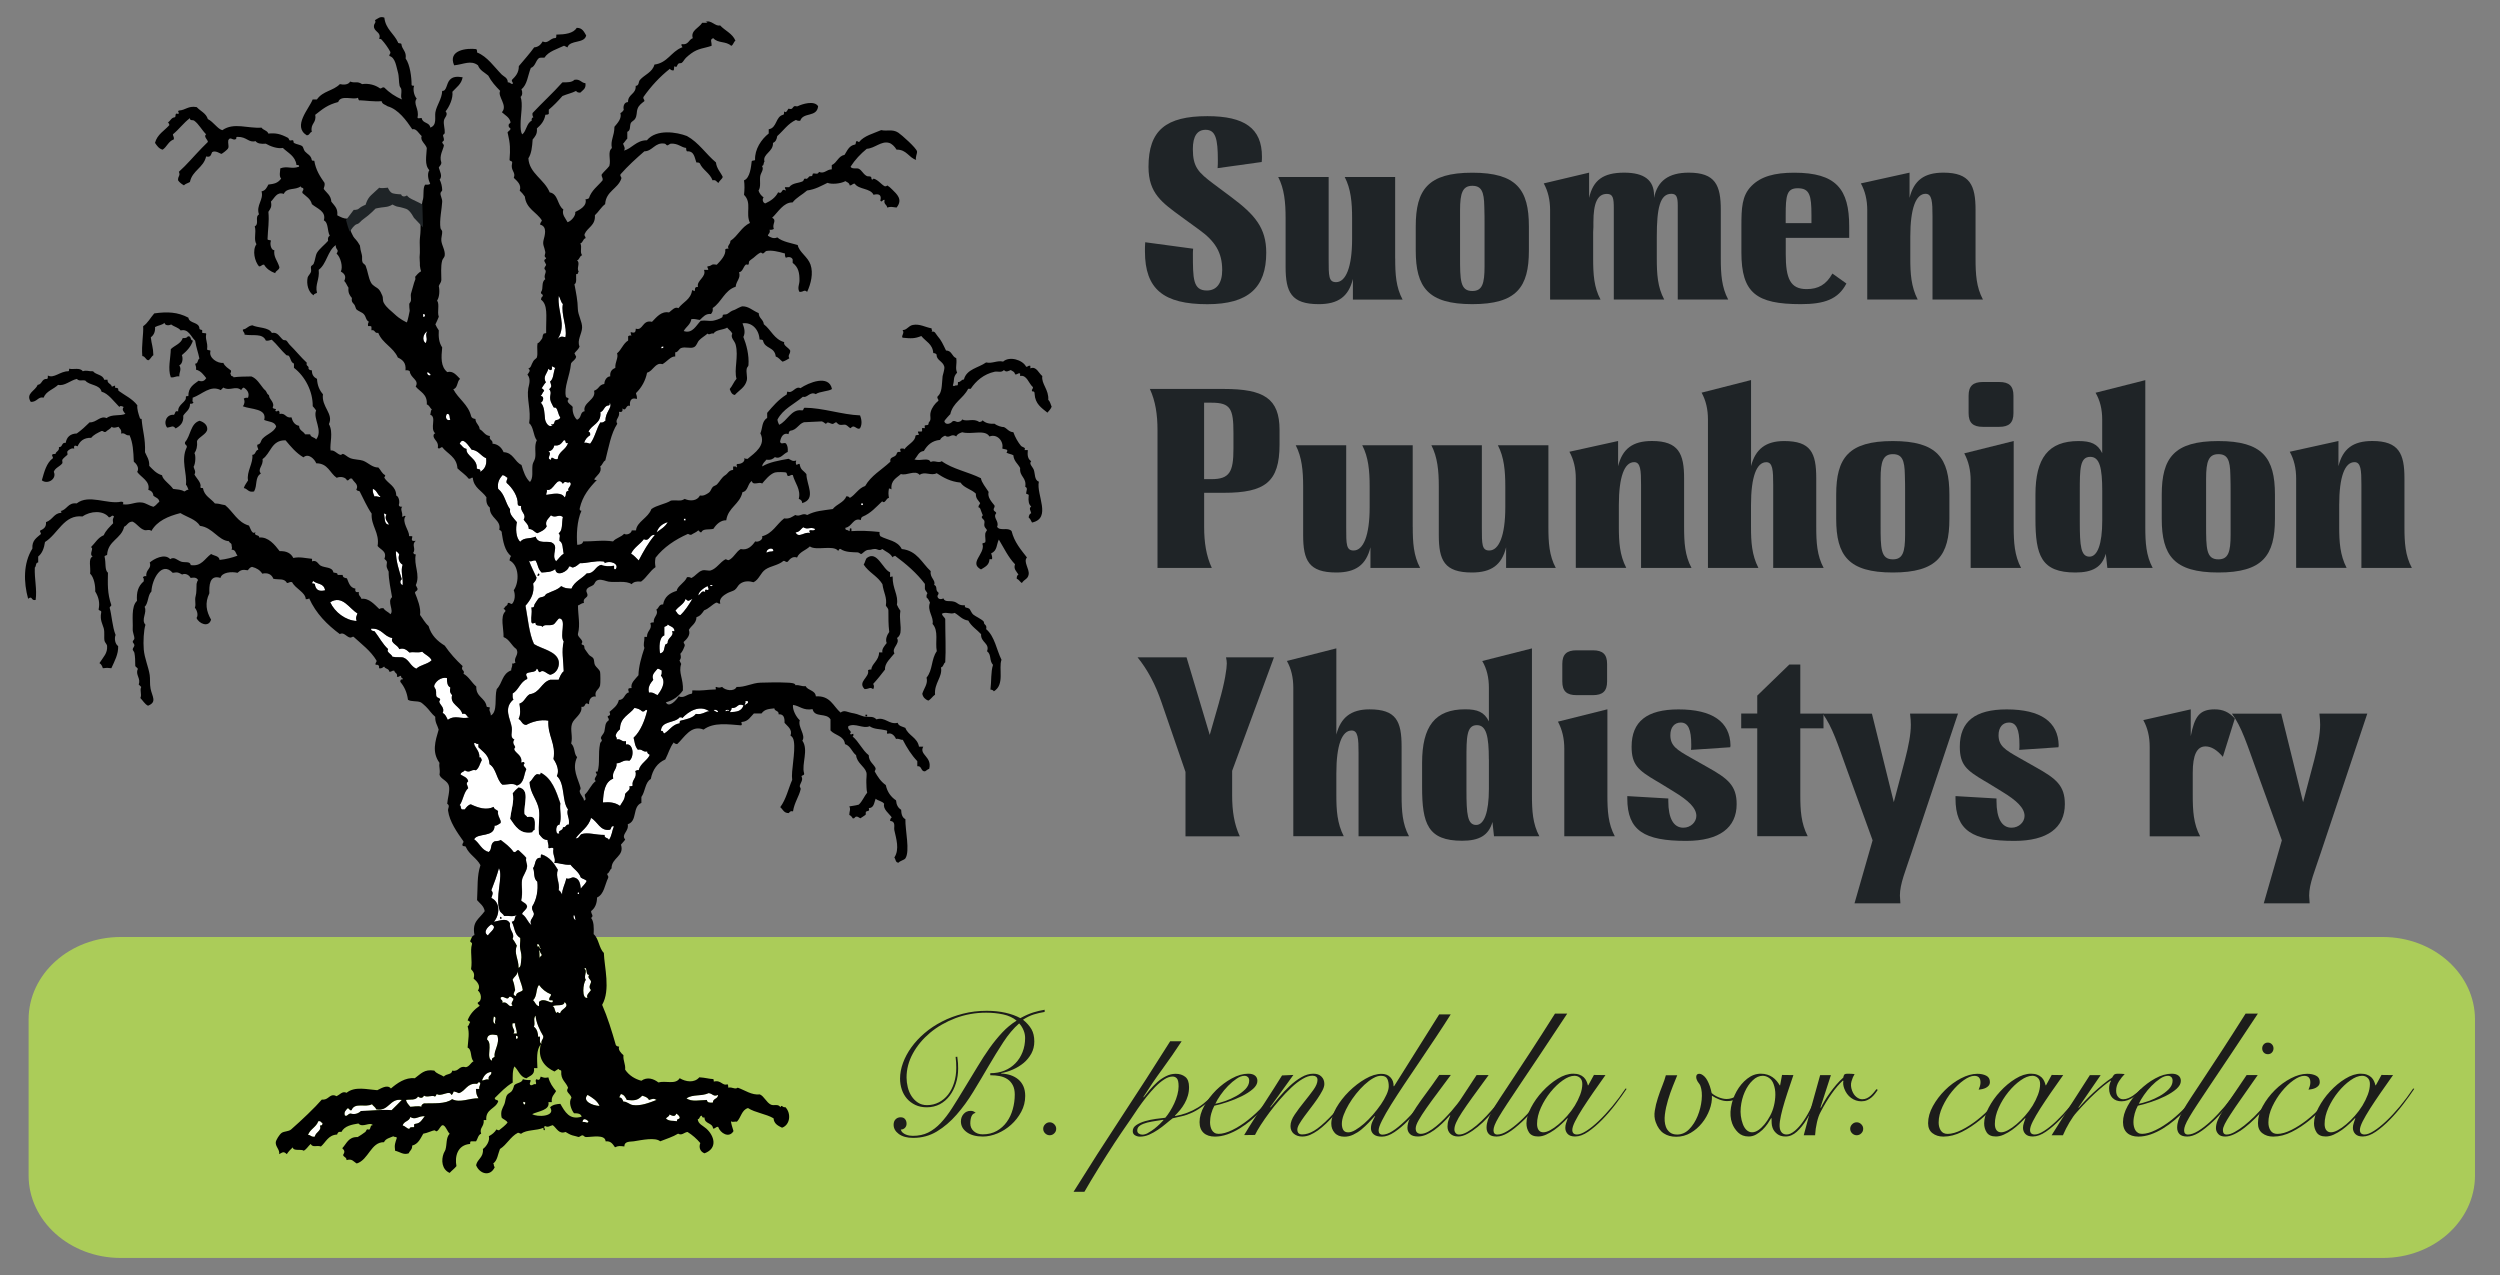 <?xml version="1.0" encoding="UTF-8"?>
<svg id="Layer_1" xmlns="http://www.w3.org/2000/svg" version="1.1" viewBox="0 0 500 255">
  <rect x="0" y="0" width="500" height="255" fill="#808080" stroke="none"/>
  <!-- Generator: Adobe Illustrator 29.8.1, SVG Export Plug-In . SVG Version: 2.1.1 Build 2)  -->
  <path d="M238.63,49.73c-.05.48-.05.81-.05.97,0,5.04,0,7.4,2.8,7.4,1.94,0,3.06-1.45,3.06-4.08,0-3.54-1.43-5.8-4.64-8.1l-3.47-2.52c-3.87-2.85-6.63-4.67-6.63-10.03,0-7.3,3.47-10.14,11.78-10.14,7.39,0,10.91,2.41,10.91,8.1,0,.32,0,.7-.05,1.07l-8.82,1.23c.05-.54.05-1.12.05-1.61,0-4.29-.46-6.06-2.45-6.06-1.68,0-2.55,1.29-2.55,3.86,0,3.6,1.12,4.67,4.03,6.87l3.67,2.74c4.74,3.54,6.98,6.17,6.98,11.11,0,6.97-3.57,10.3-11.77,10.3-8.77,0-12.49-3-12.49-10.57,0-.59,0-1.18.05-1.82l9.58,1.29Z" fill="#1f2427"/>
  <path d="M279.04,51.71c0,3.11.15,5.74,1.48,8.21h-9.94v-4.13c-.87,3.54-2.96,5.04-6.83,5.04-5.51,0-6.63-2.41-6.63-7.46v-9.71c0-3.22-.26-5.9-1.48-8.26h10.09v16.47c0,3.33,0,4.56,1.48,4.56,1.94,0,3.21-2.95,3.21-8.64v-4.13c0-3.22-.25-5.9-1.48-8.26h10.09v16.31Z" fill="#1f2427"/>
  <path d="M305.78,50.1c0,7.35-2.45,10.73-11.32,10.73s-11.31-3.38-11.31-10.73v-4.83c0-7.35,2.45-10.73,11.31-10.73s11.32,3.38,11.32,10.73v4.83ZM292.01,51.28c0,4.72,0,6.92,2.45,6.92,1.99,0,2.45-1.45,2.45-4.94v-8.43c0-1.02,0-2.2-.05-3.54-.05-2.95-.56-4.13-2.4-4.13-1.94,0-2.45,1.45-2.45,4.88v9.23Z" fill="#1f2427"/>
  <path d="M322.76,59.92v-18.24c0-2.04-.15-2.9-1.38-2.9-1.89,0-2.7,1.82-2.7,5.69v.96l-.05.97v5.31c0,3.11.15,5.74,1.48,8.21h-10.09v-17.87c0-2.04-.41-3.81-1.27-5.37l9.07-2.15v5.04c.81-3.54,2.8-5.04,7.03-5.04,3.98,0,5.96,1.5,5.96,4.56v.48c.66-3.38,2.91-5.04,6.93-5.04,5.35,0,6.42,2.52,6.42,7.46v9.71c0,3.06.16,5.74,1.48,8.21h-10.09v-18.84c0-1.66-.26-2.31-1.28-2.31-2.29,0-2.91,2.9-2.91,8.53v4.4c0,3.11.15,5.74,1.48,8.21h-10.09Z" fill="#1f2427"/>
  <path d="M357.15,47.58v3.27c0,4.88.92,6.97,4.18,6.97,2.34,0,3.93-.91,5.15-3.11l2.8,1.99c-1.63,3.17-4.43,4.13-9.12,4.13-8.92,0-11.88-2.25-11.88-10.35v-5.21c0-3.7.1-6.12,1.99-8.05,1.89-1.93,4.64-2.68,8.56-2.68,8.41,0,11.01,3.27,11.01,10.73v2.31h-12.69ZM362.29,44.63v-1.61c0-3.97-.36-5.37-2.75-5.37-2.19,0-2.4,1.45-2.4,5.37v1.61h5.15Z" fill="#1f2427"/>
  <path d="M373.45,42.05c0-2.04-.41-3.81-1.28-5.37l9.74-2.15v5.04c.87-3.49,2.91-5.04,6.78-5.04,5.35,0,6.42,2.57,6.42,7.46v9.71c0,3.11.15,5.74,1.48,8.21h-10.09v-16.64c0-2.9-.1-4.51-1.38-4.51-1.94,0-3.06,2.9-3.06,8.59v4.35c0,3,.16,5.63,1.48,8.21h-10.09v-17.87Z" fill="#1f2427"/>
  <path d="M244.75,77.79c8,0,11.16,1.88,11.16,8.21v2.9c0,7.51-2.9,9.66-11.16,9.66h-3.92v6.81c0,3.11.41,5.8,1.53,8.21h-10.86v-27.58c0-3.11-.41-5.8-1.53-8.21h14.78ZM240.82,95.83h1.48c3.62,0,4.39-1.45,4.39-6.06v-3.17c0-4.83-.56-6.06-4.39-6.06h-1.48v15.29Z" fill="#1f2427"/>
  <path d="M282.55,105.38c0,3.11.15,5.74,1.48,8.21h-9.94v-4.13c-.87,3.54-2.96,5.04-6.83,5.04-5.51,0-6.63-2.42-6.63-7.46v-9.71c0-3.22-.26-5.9-1.48-8.27h10.09v16.48c0,3.33,0,4.56,1.48,4.56,1.94,0,3.21-2.95,3.21-8.64v-4.13c0-3.22-.25-5.9-1.48-8.27h10.09v16.31Z" fill="#1f2427"/>
  <path d="M309.68,105.38c0,3.11.15,5.74,1.48,8.21h-9.94v-4.13c-.87,3.54-2.96,5.04-6.83,5.04-5.51,0-6.63-2.42-6.63-7.46v-9.71c0-3.22-.26-5.9-1.48-8.27h10.09v16.48c0,3.33,0,4.56,1.48,4.56,1.94,0,3.21-2.95,3.21-8.64v-4.13c0-3.22-.25-5.9-1.48-8.27h10.1v16.31Z" fill="#1f2427"/>
  <path d="M315.16,95.72c0-2.04-.41-3.81-1.28-5.37l9.74-2.15v5.04c.87-3.49,2.91-5.04,6.78-5.04,5.35,0,6.42,2.58,6.42,7.46v9.71c0,3.11.15,5.74,1.48,8.21h-10.09v-16.64c0-2.9-.1-4.51-1.38-4.51-1.94,0-3.06,2.9-3.06,8.59v4.34c0,3.01.15,5.64,1.48,8.21h-10.09v-17.87Z" fill="#1f2427"/>
  <path d="M350.2,93.25c.87-3.43,2.96-5.04,6.63-5.04,5.35,0,6.42,2.36,6.42,7.46v9.71c0,3.11.15,5.74,1.48,8.21h-10.09v-16.64c0-2.9-.1-4.51-1.38-4.51-1.94,0-3.06,2.9-3.06,8.59v4.34c0,3.01.16,5.64,1.48,8.21h-10.09v-29.68c0-2.04-.41-3.81-1.27-5.37l9.89-2.52v17.22Z" fill="#1f2427"/>
  <path d="M389.88,103.77c0,7.35-2.45,10.73-11.32,10.73s-11.32-3.38-11.32-10.73v-4.83c0-7.35,2.45-10.73,11.32-10.73s11.32,3.38,11.32,10.73v4.83ZM376.12,104.95c0,4.72,0,6.92,2.45,6.92,1.99,0,2.45-1.45,2.45-4.94v-8.43c0-1.02,0-2.2-.05-3.54-.05-2.95-.56-4.13-2.4-4.13-1.94,0-2.45,1.45-2.45,4.88v9.23Z" fill="#1f2427"/>
  <path d="M402.74,105.38c0,3.11.16,5.74,1.48,8.21h-10.09v-17.5c0-2.04-.41-3.81-1.28-5.42l9.89-2.47v17.17ZM393.72,79.14c0-1.93.87-2.74,2.86-2.74h3.26c1.99,0,2.85.8,2.85,2.74v3.49c0,1.93-.87,2.74-2.85,2.74h-3.26c-1.99,0-2.86-.81-2.86-2.74v-3.49Z" fill="#1f2427"/>
  <path d="M429.06,76.03v29.35c0,3.11.15,5.74,1.48,8.21h-9.07l-.31-2.84c-.76,2.68-2.65,3.75-6.07,3.75-6.83,0-8-3.38-8-10.73v-4.83c0-7.35,2.6-10.73,8.61-10.73,2.45,0,3.83.53,4.74,2.42v-6.71c0-2.04-.41-3.81-1.33-5.37l9.94-2.52ZM420.45,98.24c0-4.67-.51-6.87-2.4-6.87-2.09,0-2.09,2.47-2.09,6.87v6.17c0,4.78.2,6.92,1.94,6.92,1.58,0,2.55-2.47,2.55-7.24v-5.85Z" fill="#1f2427"/>
  <path d="M454.99,103.77c0,7.35-2.45,10.73-11.32,10.73s-11.32-3.38-11.32-10.73v-4.83c0-7.35,2.45-10.73,11.32-10.73s11.32,3.38,11.32,10.73v4.83ZM441.22,104.95c0,4.72,0,6.92,2.45,6.92,1.99,0,2.45-1.45,2.45-4.94v-8.43c0-1.02,0-2.2-.05-3.54-.05-2.95-.56-4.13-2.4-4.13-1.94,0-2.45,1.45-2.45,4.88v9.23Z" fill="#1f2427"/>
  <path d="M459.23,95.72c0-2.04-.41-3.81-1.28-5.37l9.74-2.15v5.04c.87-3.49,2.91-5.04,6.78-5.04,5.35,0,6.42,2.58,6.42,7.46v9.71c0,3.11.15,5.74,1.48,8.21h-10.09v-16.64c0-2.9-.1-4.51-1.38-4.51-1.94,0-3.06,2.9-3.06,8.59v4.34c0,3.01.16,5.64,1.48,8.21h-10.09v-17.87Z" fill="#1f2427"/>
  <path d="M243.83,140.37c1.17-4.03,1.53-6.71,1.53-7.67,0-.32-.05-.75-.15-1.23h9.58l-8.36,22.7v4.88c0,3.17.41,5.8,1.53,8.21h-10.86v-12.88l-4.79-13.9c-1.22-3.59-2.8-6.55-4.79-9.01h9.79l4.64,15.51,1.89-6.6Z" fill="#1f2427"/>
  <path d="M267.27,146.91c.87-3.43,2.96-5.04,6.63-5.04,5.35,0,6.42,2.36,6.42,7.46v9.71c0,3.11.15,5.74,1.48,8.21h-10.09v-16.64c0-2.9-.1-4.51-1.38-4.51-1.94,0-3.06,2.9-3.06,8.58v4.35c0,3.01.16,5.64,1.48,8.21h-10.09v-29.68c0-2.04-.41-3.81-1.28-5.37l9.89-2.52v17.23Z" fill="#1f2427"/>
  <path d="M306.39,129.69v29.35c0,3.11.15,5.74,1.48,8.21h-9.07l-.31-2.85c-.76,2.69-2.65,3.75-6.07,3.75-6.83,0-8-3.38-8-10.73v-4.83c0-7.35,2.6-10.73,8.62-10.73,2.45,0,3.82.54,4.74,2.42v-6.71c0-2.04-.41-3.81-1.33-5.37l9.94-2.52ZM297.77,151.9c0-4.67-.51-6.87-2.39-6.87-2.09,0-2.09,2.47-2.09,6.87v6.17c0,4.77.2,6.92,1.94,6.92,1.58,0,2.55-2.47,2.55-7.24v-5.85Z" fill="#1f2427"/>
  <path d="M321.48,159.04c0,3.11.15,5.74,1.48,8.21h-10.1v-17.5c0-2.04-.41-3.81-1.27-5.42l9.89-2.47v17.17ZM312.46,132.8c0-1.93.87-2.74,2.85-2.74h3.26c1.99,0,2.85.81,2.85,2.74v3.49c0,1.93-.87,2.74-2.85,2.74h-3.26c-1.99,0-2.85-.81-2.85-2.74v-3.49Z" fill="#1f2427"/>
  <path d="M333.66,159.68v.54c0,3.49,1.07,5.32,3.01,5.32,1.48,0,2.6-1.13,2.6-2.36,0-1.56-1.53-3.06-4.54-4.88l-2.7-1.66-.82-.48c-3.52-2.09-4.89-3.17-4.89-6.82,0-5.04,3.06-7.46,9.38-7.46,6.78,0,10.3,2.47,10.4,7.19l-.05.38-7.85.53c.05-.27.05-.64.05-1.02,0-3.06-.61-4.45-2.09-4.45-1.28,0-2.09.96-2.09,2.52,0,2.15,1.32,2.95,4.08,4.51l3.32,1.88c4.13,2.3,5.86,3.7,5.86,7.41,0,4.72-3.47,7.35-10.1,7.35-8.36,0-11.77-2.04-11.77-8.48v-.48l8.21.48Z" fill="#1f2427"/>
  <path d="M364.7,142.72v2.95h-4.64v13.36c0,3.01.15,5.64,1.48,8.21h-10.09v-21.58h-3.21v-2.95h3.21v-3.59l6.42-6.22h2.19v9.82h4.64Z" fill="#1f2427"/>
  <path d="M374.38,142.72l4.38,17.71,2.24-8.48c.72-2.79,1.17-5.1,1.17-7.03,0-.54-.05-1.29-.16-2.2h9.59l-9.33,27.91c-1.12,3.43-2.29,6.12-2.29,8.48,0,.22.05.75.1,1.56h-9.18l3.62-12.61-5.2-14.33c-1.68-4.62-2.86-8.43-4.79-11h9.84Z" fill="#1f2427"/>
  <path d="M399.3,159.68v.54c0,3.49,1.07,5.32,3.01,5.32,1.48,0,2.6-1.13,2.6-2.36,0-1.56-1.53-3.06-4.54-4.88l-2.7-1.66-.82-.48c-3.52-2.09-4.89-3.17-4.89-6.82,0-5.04,3.06-7.46,9.38-7.46,6.78,0,10.3,2.47,10.4,7.19l-.05.38-7.85.53c.05-.27.05-.64.05-1.02,0-3.06-.61-4.45-2.09-4.45-1.27,0-2.09.96-2.09,2.52,0,2.15,1.33,2.95,4.08,4.51l3.32,1.88c4.13,2.3,5.86,3.7,5.86,7.41,0,4.72-3.47,7.35-10.1,7.35-8.36,0-11.77-2.04-11.77-8.48v-.48l8.21.48Z" fill="#1f2427"/>
  <g>
    <path d="M438.15,141.87v5.37c.76-3.92,1.73-5.37,4.79-5.37,1.63,0,2.86.54,4.03,1.83l-2.4,7.67c-1.17-1.4-2.34-2.09-3.47-2.09-1.73,0-2.55,1.72-2.55,5.26v4.51c0,3.11.15,5.74,1.48,8.21h-10.09v-17.87c0-2.04-.41-3.81-1.28-5.37l9.48-2.15Z" fill="#1f2427"/>
    <path d="M456.24,142.72l4.38,17.71,2.24-8.48c.71-2.79,1.17-5.1,1.17-7.03,0-.54-.05-1.29-.15-2.2h9.58l-9.33,27.91c-1.12,3.43-2.3,6.12-2.3,8.48,0,.22.05.75.1,1.56h-9.18l3.62-12.61-5.2-14.33c-1.68-4.62-2.86-8.43-4.79-11h9.84Z" fill="#1f2427"/>
  </g>
  <path d="M495,235.08c0,9.11-8.25,16.51-18.43,16.51H24.14c-10.17,0-18.42-7.39-18.42-16.51v-31.18c0-9.11,8.25-16.5,18.42-16.5h452.43c10.18,0,18.43,7.39,18.43,16.5v31.18Z" fill="#abcc59"/>
  <g>
    <path d="M180.08,122.15c-.27,1.76.21,2.83,0,4.43-.11.46-.34.8-.68,1.02.68,1.19-1.15,1.95-.51,3.07-.72.92-2.01,2.01-1.88,3.23-.77,1-1.54,1.98-2.39,2.9.23.22.23.8,0,1.02-.7-.49-.73-.01-1.7,0-1.49-1.49,1.09-2.39.68-3.75.15-.14.39-.19.68-.18-.02-1.06,1.56-1.8,1.53-3.41h.68c-.2-.63.44-1.35.85-1.87-.33-.76.12-1.68.51-2.22-.2-1.61-.15-2.78-.17-4.26,0-.52-.36-.66-.51-1.03.28-1.63-.45-2.53-.68-4.26-.95-1.61-2.76-2.36-3.75-3.92.34-.53.34-1.11.68-1.36,2.03-1.5,3.13,2.34,4.6,2.9v.85c.07.25.22-.07.51,0-.05,2.47,1.2,3.66.85,5.63.19.43.42.83.68,1.19Z"/>
    <path d="M173.43,142.94v.34h-.34v-.34h.34Z"/>
    <path d="M172.58,100.68v.34h-.34v-.34h.34Z" fill="#fff"/>
    <path d="M163.03,105.79c-.21.74-1.59-.31-1.02.85-.98-.45-2.31,1.14-2.9-.17.81-.05,1.05-.66,1.53-1.03.94.61,1.36-.17,2.39.35Z" fill="#fff"/>
    <path d="M153.32,110.56c-.19-.77,1.36-1.3,1.36-.34-.53.19-.8-.03-1.36.34Z" fill="#fff"/>
    <path d="M149.57,140.22c.22.68-.49.41-.51.86-.38-.03.22-.43,0-.86h.51Z" fill="#fff"/>
    <path d="M146.33,141.58c1.29.13,1.09-1.06,2.39-.51-.45,1.24-1.4,1.29-2.73,1.36.07-.32.37-.43.34-.85Z" fill="#fff"/>
    <path d="M145.82,142.1c.15.17-.34.06-.17,0-1.22.49-.26-.5.17,0Z" fill="#fff"/>
    <path d="M142.75,142.1c.04-.3.96-.07.85.34-.43.03-.53-.27-.85-.34Z" fill="#fff"/>
    <path d="M143.6,218.97c.02.87-1.03.66-1.02,1.53-.63.06-1.16.02-1.19-.52-1.41.02-3.09.44-4.09-.34,1.35-.85,2.98-.36,4.43-1.03.85.08.91.8,1.88.35Z" fill="#fff"/>
    <path d="M142.58,117.04c-.38.51-1.09-.2,0,0h0Z" fill="#fff"/>
    <path d="M141.89,142.27c-.76-.09-1.32.76-2.73.51-.63.85-1.89,1.06-3.07,1.36-.2.03-.14.31-.17.52-1.46.24-2.01,1.4-3.07,2.03-.33-.06-.14-.65-.68-.5.07-2.09,2.81-1.52,3.75-2.73.24-.02.48-.03.51.17,1.26-1.38,3.48-2.73,5.45-1.36Z" fill="#fff"/>
    <path d="M141.55,117.21c-.02.3.21.36.17.68-.24.35-.81-.39-.68.51-.71-.41-.87.39-1.36.68-.07-.64,1.07-1.54,1.88-1.88Z" fill="#fff"/>
    <path d="M137.12,119.77c.59.65.61.34,1.36,0-.7,1.17-1.43,2.32-2.39,3.24-.63,0-.65-.6-1.02-.85.58-.9,1.7-1.26,2.05-2.39Z" fill="#fff"/>
    <path d="M137.12,103.74v.34h-.34v-.34h.34Z" fill="#fff"/>
    <path d="M135.93,223.4c.13.59-.69.22-.51.85-.99-.15-1.49.06-2.22-.51.13-.39.65-.38.68-.85.51.24,1.14.58,1.36-.17.3.15.53.38.68.68Z" fill="#fff"/>
    <path d="M134.91,126.24h-.51c.53.91-.89,1.31-.85,2.22.01.35-.45.34-.51.51-.25.73-.1,1.5-1.02,1.7-.21-1.05-.22-3.26.85-3.59v-1.7c.23-.17.64-.16.68-.51.47.44,1.35.47,1.36,1.36Z" fill="#fff"/>
    <path d="M132.69,69.31c.08.36-.24.32-.51.34.03-.14.17-.17.17-.34h.34Z" fill="#fff"/>
    <path d="M132.35,134.09c.02.41.02.82-.17,1.02,1.19,1.29.02,3-.68,3.91-.53-.2-.85-.63-1.7-.51-.27-.94.15-1.77.85-2.56-.43-1.06.38-1.58.85-2.22.43-.03.53.27.85.34Z" fill="#fff"/>
    <path d="M133.54,104.43c-.48.94-1.41,1.43-2.22,2.05.34-1.09,1.13-1.72,2.22-2.05Z" fill="#fff"/>
    <path d="M128.77,107.84c1.2.57.98-.98,2.22-.85-1.42,1.72-2.23,3.2-3.24,5.11-.51-.47-.93-1.02-1.53-1.36.57-1.24,1.78-1.86,2.56-2.9Z" fill="#fff"/>
    <path d="M129.79,219.99c.75-.22.91-.36,1.53,0-1.4.53-3.19,1.27-4.77,1.03-.74-.12-1.21-.76-1.88-.68-.19-.39-.3-.84-.85-.85.09-.26.25-.43.34-.68.67.13.91.67,1.19,1.19,1.45.14,2.14.14,3.07-.85.59.15,1.12.36,1.36.85Z" fill="#fff"/>
    <path d="M129.45,150.28c-.03.43.26.53.51.68-.53,1.23-1.87,1.66-2.22,3.07-.36-.07-.45.11-.69.17.47,1.45-.81,1.73-.51,2.9-.15.13-.39.18-.68.17.33.69-.51,1.03-.85,1.53-.01,1.12-.62,1.65-1.02,2.38-1.02-.73-2.15-.8-3.41-.68.07-2.2.41-4.14,2.05-4.77-.3-1.56.77-1.73.68-3.07,1.01,0,1.26-.78,2.56-.51,1.06-.85.76-3.6-.68-3.24v-.68c-.94.2-.93-.55-1.88-.34.14-.48-.24-.44-.17-.86.14-.53.49-.86.85-1.19,0-2.38,1.89-2.88,2.9-4.26.65.09,1.16.31,1.53.69.66.19.61-.61,1.02-.17-.46,1.86-1.27,4.1-2.73,5.45.26.94.21,1.6.85,2.39.94-.2.93.55,1.88.34Z" fill="#fff"/>
    <path d="M121.95,165.96c.4-.11.13-.89.85-.68-.47,1.05-.36,1.76-1.02,2.72-.09-.54-.97-.27-.85-1.02-1.84.02-3.27-.57-4.6-.17-.45.23-.47.9-1.19.85.98-1.4,2.56-2.22,3.07-4.09,1.36.76,1.81,2.68,3.75,2.38Z" fill="#fff"/>
    <path d="M121.95,80.56c.63.93-.93,1.85-.85,3.58-.3.15-.44.47-1.02.34-.76,1.17-1.12,3.11-2.05,4.26-.4-.06-.64-.28-1.19-.17.19-.73.64-1.19,1.19-1.53.05-.39-.04-.64-.34-.68.62-1.48,2.6-1.61,2.39-3.93.78-.24.72-1.32,1.7-1.36.2-.03.14-.31.17-.51Z" fill="#fff"/>
    <path d="M117.52,218.97c.96.57,1.93,1.14,2.39,2.22-1.53-.06-3.52-1.02-2.39-2.22Z" fill="#fff"/>
    <path d="M118.2,196.3c.05.42-.66,1.04,0,1.7-.24.39-1.08,1.06-.68,1.53-1.24.4-.93-3.01-.34-3.57-.57-.66.46-1.89-.34-2.22.74-.68.15,1.43,1.02,1.19-.51.62.3.94.34,1.36Z" fill="#fff"/>
    <path d="M117.69,224.25c-.14.63-.55-.01-1.19.17.08-.94.77-.55,1.19-.17Z" fill="#fff"/>
    <path d="M115.64,178.41c.63.51-.52.57,0,0h0Z" fill="#fff"/>
    <path d="M114.79,183c.28.18.19.73.34,1.03-.38-.13-.57-.8-.34-1.03Z" fill="#fff"/>
    <path d="M113.94,96.41c.75.6-.72,1.31-.17,1.7-.93.18-.33.88-.85,1.36-.6-1.04-2.09-.77-3.58-.51-.33-.02.2-.57,0-1.02,1.38.51,2.04-3.01,3.24-1.19.48-.78.79-.01,1.36-.34Z" fill="#fff"/>
    <path d="M112.75,88.06c.62-.18.08.83.85.51-.33,1.43-1.9,1.63-2.05,3.24-.84.31-1.26-.87-1.36.17-1.11-.28.39-1.21-.51-1.7.7-.1,1.02-.57,1.19-1.19,1.11.15,1.45-.49,1.88-1.02Z" fill="#fff"/>
    <path d="M112.58,60.79c-.42,2.1.9,4.56.51,6.65-.91-.2-1.03-.13-1.53.34,1.8-2.89-.08-5.32.17-8.52.22-.1.42,1.27.85,1.53Z" fill="#fff"/>
    <path d="M112.92,200.39c1.18,1.09-.74,1.35-.85,2.22-.32.16-.57-.51-.68,0-.53-.22-.31-1.17-.85-1.37.68-.4,2.3.14,2.39-.85Z" fill="#fff"/>
    <path d="M111.89,108.17c.77.36.6,1.67.85,2.56-.63.38-1.02,1.02-1.53,1.53-1.09-1.29.68-2.97-.85-3.74-.83-.43-2.74.41-3.24-1.19-1.22.52-2.34.1-3.07,1.02-.91-.74-.94-2.74-.68-3.92-.56-.71-1.59-1.6-1.36-2.56-1.01-1.39-1-2.94-2.39-4.1-.2-1.39.32-2.06.85-2.73.52,0,.66.36,1.02.51,0,.4-.3.51-.17,1.03,1.1.94,2.31,2.69,2.22,4.26.04.3.3.38.68.34-.22,1.22,1.15,1.63.51,2.73.34.62,1,.93,1.02,1.88.84.01,1.09.62,1.7.85.77-.32,1.51-.66,1.88-1.36-.44-1.07.4-1.56.85-2.22.93.68,1.53-.34,2.39.34-.27,1.09.03,2.75-.85,3.24.43.52.14.68.17,1.53Z" fill="#fff"/>
    <path d="M112.06,83.46c-.17.62-.73.43-1.02.68-.23.19-.07.96-.85.68,0,.16.21.13.34.17-.68.74-1.44-.43-1.53-1.19-.1-.78-.08-2.63-.86-3.24.47-.18.83-1.29,0-1.36.28-.29.38-.77.69-1.02-.1-.25-.27-.42-.51-.51.29-.39.5-.86.85-1.19-.63-1.18.18-1.6.51-2.73.39.45.86.4.68-.51.25.09.43.25.68.34-.4.85-.28,2.23-1.02,2.73.22.8.45.99-.17,1.53.68.85-.15,1.3.34,2.56.1.25.42.86.51,1.02.13.22.36,0,.51.17.41.45.41,1.34.85,1.88Z" fill="#fff"/>
    <path d="M110.19,198.86c.05.49-.39.52-.34,1.02-.06.45.95-.16.68.51-.35.47-1.73-1-2.73,0v.85c-.66-.14-.76-.83-1.19-1.19.89-.88.51-2.24,1.19-3.07.6.83,1.36,1.47,2.39,1.88Z" fill="#fff"/>
    <path d="M108.14,189.66c-.19.51-.14-.62-.68-.35v-.51c.54-.03.33.69.68.85Z" fill="#fff"/>
    <path d="M108.31,190.85c.13.52-.47.32-.34.85-.16-.35.02-1.02-.17-1.7.24.2.26.65.51.85Z" fill="#fff"/>
    <path d="M107.12,203.12c.09,1.35.81,2.88,1.53,4.09.09.72-.5.76-.34,1.54-.74-.21.11-1.84-.68-1.36-.02-.73-.19-1.55-.85-2.05.35-.8-.24-1.57.34-2.22Z" fill="#fff"/>
    <path d="M107.63,114.65c.35.09.36.26.17.51h-.34c-.05-.28.16-.3.17-.51Z"/>
    <path d="M105.42,163.41c1.94-.4,1.53,1.06,1.53,2.55-.24.1-.41.27-.51.52-2.44.44-3.43-1.27-4.43-2.73.22-1.81.88-3.6.51-5.11.34-.45.74-.85,1.19-1.19,2.38.43.99,3.38,1.19,5.28.05.35.46.33.51.68Z"/>
    <path d="M97.75,170.39c-1.43-.39-1.83-1.8-2.9-2.55.68-1.35,4.09-.28,4.09-2.72.59.01.8-.34,1.19-.52.25-.6-.68-1.31-.51-2.38-.24-.33-.81-.33-.85-.86-1.47.72-3.01.24-4.6-.51-.57.16-.88.6-1.19,1.02h-.34c-.63.13-.3-.73-.68-.85.7-1.01.81-2.61,1.7-3.41-.14-.6-.55-.94,0-1.36-.16-.81-.97-.98-1.53-1.36.05-.52.65-.49.85-.85,1.03.7,1.3-.31,2.22,0,.65-.43.79-1.37,1.19-2.05-.18-.16-.05-.63-.51-.52.16-1.38-1.14-2.11-1.02-2.89.41-.07.37.31.85.16v.69c.92.95,2.16,1.59,2.22,3.4,1.38.85,1.36,3.07,2.56,4.09,1.06.03,2.14-.42,2.9.18,1.53-.47,1.34-2.12,1.88-3.24-.08-.45-.85-.66-.34-1.2-.15-.49-.26-.19-.68-.16.31-1.38-1.07-1.83-1.36-2.56-.11-.29.18-.46.17-.51-.01-.25-.75-.89-.17-1.53-.97-.44-.38-1.43-.51-2.39-.24-1.76-1.77-3.85.34-5.64-.23-.21-.17-.73-.17-1.18,1.22-.72,1.52-2.35,2.9-2.9.13-.52-.3-.51-.17-1.03.46-.56,1.93-.11,2.05-1.02.44.01.24.66.68.68.64-.65,1.29.3,2.05.52,1.47-.32,1.89-1.86,1.7-2.73-.42-2.01-3.48-2.44-4.94-3.41-.98-2.06-1.24-5.25-1.7-7.67,1.07-1.23,1.85-2.51,1.53-4.43.28-.35.62-.64.68-1.19-.62-1.38-.98-1.97-1.53-3.41.41.41.74-.13,1.36,0,.52.97.41,1.6,1.19,2.39,1.2-.11,1.86-.05,2.73-.68.18,1.7,2.6.41,2.73-.51.48-.14.44.24.85.17.59-.15.94-.53,1.36-.85,1.2.07,3.09-.54,4.6-.35.28.04.33.06.34.35,1.01-.62,2.98.09,2.22,1.19-.51.17-.3-.38-.34-.68-.78.16-1.99.14-2.56-.17-1.26.27-1.29,1.77-2.9,1.7-.97,1.07-2.47,1.61-3.07,3.06-1.11-.09-1.28-.07-2.05-.51-.7.76-1.74.98-2.9,1.53-.26.12-.26.36-.51.51-.38.22-.86.09-1.19.51-.24.3-.43.68-.68,1.02-.17.23,0,.82-.68.68.19,1.35-.1,1.63,0,2.9.12.53.45.22.85.16-.15.9,1.13.35,1.36.85.44-.68,1.3-.09,2.22-.51.34-.16.92-1.23,1.19-1.2,1.47.18-.03,3.44.85,4.61-.47,1.94-.06,3.72,0,5.97-.52.39-.75,1.06-1.02,1.7h-1.7c-1.79.55-2.03,2.63-4.09,2.89-.84.47-1.03,1.58-2.05,1.88.18,1.19.28,2.16-.17,3.07.63.28.66,1.16,1.53,1.19,1.11-.63,2.93-1.15,4.43-.85-.16,3.07,1.57,4.57,1.02,7.67.69.99,1.21,2.36.68,3.4,1.67,1.47.99,5.15,2.22,6.65-.39,1.07.4,1.69.17,3.07-.68-.11-.49.65-1.19.51.17.69-1.22.7-.68,1.2-.82.63-.93-1.74,0-1.7.52-1.53-.02-2.82.17-4.26-.85-2.5-1.7-5.01-3.93-6.14.02.72-.5.14-.85.34-.6.34-.75,1.07-1.36,1.53.05,2.28,1.59,3.57,1.88,5.62.19,1.36-.16,2.86,0,4.78.45.51.76,1.17,1.7,1.19,0,.56.29.85.17,1.55.27.31.66-.25,1.02.16-.26,1.38.55,1.89.17,2.9.94-.08,1.83.43,3.24.34.65.88,1.66,1.4,2.05,2.56.35.27.89.35,1.19.68-.29.62-.8,1.01-1.19,1.53-.11-.89-.23-1.98-1.36-2.22-.55-.12-.94.48-1.53.16-.27,1.25-.86,2.15-.85,3.24-.21-.31-.33-.69-.68-.85.28-1.51-.69-2.63-.17-4.1-.78-1.32-1.65-2.55-3.24-3.06-.23.05-.14.43-.18.68-1.28-.11-.98,1.4-1.53,2.05.38.95,0,2.02.85,2.73.18,1.64-.11,3.55-1.02,4.94-.15.77.28.97.34,1.53-.14.89-1.02,1.14-.51,2.21-.77-.59-1.01-1.71-1.88-2.21.22-.64.9-.8,1.02-1.53-.14-.66-.84-.76-1.19-1.19.39-1.6,0-2.87.17-4.09.12-.84.95-1.7,1.02-2.73.04-.53-.36-1.05-.17-1.7-.45-.57-1.02-1.02-1.53-1.53-.54-.09-.39.52-1.02.34-.66-.98-1.62-1.67-2.56-2.39-.47.33-1.05.14-1.36.35-.78.51-.33,1.55-1.02,2.04ZM107.8,115.17c.19-.25.18-.42-.17-.51-.01.22-.22.23-.17.51h.34ZM106.95,165.96c0-1.49.41-2.95-1.53-2.55-.05-.35-.46-.34-.51-.68-.2-1.9,1.19-4.86-1.19-5.28-.45.34-.85.74-1.19,1.19.37,1.51-.29,3.31-.51,5.11,1.01,1.47,1.99,3.18,4.43,2.73.1-.25.27-.42.51-.52Z" fill="#fff"/>
    <path d="M105.08,220.51c-.13,1.16-.94-.63,0,0h0Z" fill="#fff"/>
    <path d="M103.54,194.26c.07,1.15.78,2.3,1.02,3.75-.35.49-1.36.35-1.36,1.19-.82-.14-.35-.7-.17-1.19-.19-1.02-.18-1.18-.51-2.05.27-.64.94-.88,1.02-1.7Z" fill="#fff"/>
    <path d="M103.2,207.21c.49-.25.49.77,0,.52v-.52Z" fill="#fff"/>
    <path d="M103.37,206.7h-.68c.55-.72-.45-1.06-.17-2.05h.51c-.08.61.32,1.11.34,2.05Z" fill="#fff"/>
    <path d="M98.77,184.37c1.23-1.41,1.31-3.94-.51-4.77.21-.64.48-1,0-1.53.57-1.42,1.09-2.89,1.53-4.43.91,1.55-.86,5.97.17,8.52.17.43.69.6.85,1.02,1.24-.03,1.72.22,2.56-.18-.68.49-.11,1.18-1.02,1.36.66,1.2.45,2.47,1.7,3.24.06.76-.16,1.42,0,2.23.14.68.34,1.24.17,2.38-.06.4,0,1.18-.51,1.36.04-1.79-.97-2.86-.34-4.43-.26-.48-.52-.97-.85-1.36.53-1.17-.75-1.66-.51-3.07-.62-1.22-1.93-.59-3.24-.35ZM100.13,183.34c-.52.58.63.52,0,0h0Z" fill="#fff"/>
    <path d="M101.83,199.37c.55-.15.53.26.86.34.05.47-.71.98-.17,1.37-.83.65-.9-.92-2.05-.51.18-.64-.43-.49-.34-1.03.56-.58,1.33.71,1.7-.16Z" fill="#fff"/>
    <path d="M100.13,183.34c.63.52-.52.58,0,0h0Z"/>
    <path d="M99.45,207.04c.64,1.64-.75,3.08-.51,4.26-.15.3-.69.22-.51.85-1.35-.48.22-3.31-1.02-4.26.05-1.12,1.09-1.05,2.05-.85Z" fill="#fff"/>
    <path d="M98.77,203.29c.77.2-.06.96.34,1.53-.62-.27-.48-.89-.34-1.53Z" fill="#fff"/>
    <path d="M98.26,184.89c1.36.55-.25,1.49-.68,2.2-1.1-.67.05-1.8.68-2.2Z" fill="#fff"/>
    <path d="M98.26,214.37c.14.82-.75.61-.51,1.53-.64-.14-.81.2-1.36.17.36-.84.8-1.59,1.88-1.7Z" fill="#fff"/>
    <path d="M97.23,91.64c.18,1.48-.37,2.24-1.19,2.73.21-.68-.47-.45-.68-.68.15-2.05-2.2-2.44-2.05-3.92-.7-.1-.9-.69-1.36-1.02.61-1.62,1.88.59,2.39,1.19,1.39.13,1.8,1.27,2.9,1.7Z" fill="#fff"/>
    <path d="M93.83,143.46c-1.53.49-2.73-.58-4.26.51-.27-.53-.47-1.12-1.02-1.36.47-1.05-.52-1.57-.68-2.22-.06-.25.24-.36.17-.52-.16-.34-.5-.24-.68-.5-.23-.34-.05-.82-.17-1.36-.06-.26-.4-.57-.34-.85.16-.7,1.27-1.84,2.56-1.54-.02.87.09,1.61.68,1.88-.14.85-.1.99.34,1.53-.5,1.86,1.68,2.23,2.05,3.76.94-.26.75.61,1.36.68Z" fill="#fff"/>
    <path d="M90.07,83.97c-.93.31-1.04-.75-.68-1.19.7-.09.45.8.68,1.19Z" fill="#fff"/>
    <path d="M86.15,74.94c-.11.37-.89,0-.68-.51.35.05.45.34.68.51Z" fill="#fff"/>
    <path d="M85.47,66.24c-.58.86.23,1.43-.34,2.39-.87-.64-.39-1.99.34-2.39Z" fill="#fff"/>
    <path d="M84.62,62.83c.5-.26.5.76,0,.51v-.51Z" fill="#fff"/>
    <path d="M84.28,221.36c-.55-.26-1.81.02-2.22,0-.32-.43-.74-.74-.85-1.37.74-.17,1.94.16,2.39-.68.43.33.94.4,1.19-.18.74.43,1.56-.18,2.22.18.16-.13.26-.31.34-.51.89.64,2.6-.89,2.9.17.35-.06.34-.46.51-.69.4.06.7.22,1.02.35,1.39-.44,1.59-2.05,3.58-1.87.15-.08.31-.15.34-.34.82.06-.04.83.17,1.37h-.68c.06.94.09,1.13.51,1.87-1.86-.05-3.69.99-5.28.17-1.27,1.03-3.81.79-5.63.85-.25.15-.54.25-.51.68Z" fill="#fff"/>
    <path d="M82.06,223.4c1.09.67,1.53-.24,2.9-.16-.51.63-.82,1.45-1.88,1.53-.57.15-.02.38-.34.69-.42-.03-.83-.04-.85.34-.6-.08-.79-.58-1.36-.68.19-.89,1.34-.82,1.53-1.71Z" fill="#fff"/>
    <path d="M80.53,112.95c-.47,1.28.15,2.66,0,4.09-.53-.22-.61-.88-.17-1.19-.58-1.84-1.18-3.68-1.19-5.63.3.15.53.38.68.68-.32.89.03,1.66.68,2.05Z" fill="#fff"/>
    <path d="M75.24,221.87c2.55.49,2.68-2.27,5.11-1.88-.65.71-1.37,1.36-2.05,2.05-1.88-.15-4.25.13-6.14.17-.49.5-1.25.76-2.05.51-.56-.03-.75.76-1.19.34-.18-.8.28-.97.51-1.36.52-.13.33.47.85.35.64-1.66,2.8-.47,4.09-1.2.24.38.69.56.85,1.03Z" fill="#fff"/>
    <path d="M77.29,102.89c-.48,1.03.23,1.32.51,2.05-1.05-.04-.8-1.37-1.02-2.22.27-.05.3.16.51.18Z" fill="#fff"/>
    <path d="M76.1,99.31c-.02.28-.71-.18-1.19,0-.18-.45-.41-.85-.34-1.54.8.23.9,1.15,1.53,1.54Z" fill="#fff"/>
    <path d="M77.63,129.82c-1.1-1-1.81-2.4-2.73-3.59-.32-.07-.73-.06-.68-.51,2.19-.15,2.5,1.59,4.26,1.87-.49,1.06,1.12,1.35,1.36,2.22.9-.33,1.52.17,2.05.68.95-.2,1.57.14,2.56-.17.57.63,1.48.91,1.88,1.71-.77.81-2.27.91-3.07,1.7-1.18-.51-1.44-1.79-2.56-2.22-.44-.17-1.39.01-2.22-.18-.15-.53-1.32-.94-.85-1.52Z" fill="#fff"/>
    <path d="M71.49,122.67c-.19.65-.4.78-.17,1.53-2.24-.12-4.36-1.76-5.28-3.75,2.46-1.55,3.85,1.32,5.45,2.22Z" fill="#fff"/>
    <path d="M64.51,224.6c.03.37-.14.54-.51.51.41,1.08-.83,1.26-1.02,2.22-.71.15-.81-.34-1.36-.34.42-1.18,1.64-1.55,2.05-2.73.55-.14.53.27.85.35Z" fill="#fff"/>
    <path d="M62.63,116.19c.8.72,2.12.36,2.39,1.88-1.23.29-1.86-.07-2.05-1.19-.03-.2-.31-.15-.51-.17v-.34c.14.03.16-.07.17-.17Z" fill="#fff"/>
    <path d="M37.57,67.27c.77-.15.4.85,1.02.85-.42,1.28-1.28,2.13-2.22,2.9.28.68.13,1.78-.51,2.04.52.89-.05,1.36,0,2.22-.74-.11-.96.3-1.7.18-.64-1.7-.03-3.86,0-5.63.77-.76,2.01-1.06,2.39-2.22.49.04.86-.04,1.02-.34Z"/>
    <path d="M107.8,190c.19.68.01,1.36.17,1.7-.13-.53.47-.33.34-.85-.26-.2-.27-.65-.51-.85ZM110.19,198.86c-1.02-.41-1.79-1.05-2.39-1.88-.69.84-.3,2.19-1.19,3.07.44.36.53,1.05,1.19,1.19v-.85c1-1,2.38.47,2.73,0,.27-.68-.74-.06-.68-.51-.05-.5.39-.53.34-1.02ZM108.65,207.21c-.72-1.21-1.45-2.74-1.53-4.09-.58.65,0,1.42-.34,2.22.66.49.83,1.31.85,2.05.8-.47-.06,1.15.68,1.36-.16-.78.43-.82.34-1.54ZM102.69,199.71c-.32-.07-.31-.48-.86-.34-.37.88-1.14-.41-1.7.16-.09.53.52.39.34,1.03,1.15-.41,1.22,1.16,2.05.51-.54-.39.22-.9.17-1.37ZM99.45,207.04c-.95-.2-1.99-.27-2.05.85,1.24.95-.33,3.78,1.02,4.26-.18-.64.36-.55.51-.85-.24-1.18,1.15-2.63.51-4.26ZM97.75,170.39c.69-.49.24-1.53,1.02-2.04.32-.21.89-.02,1.36-.35.94.72,1.89,1.41,2.56,2.39.64.19.48-.42,1.02-.34.51.51,1.08.96,1.53,1.53-.19.65.21,1.17.17,1.7-.07,1.03-.9,1.89-1.02,2.73-.18,1.22.22,2.49-.17,4.09.36.43,1.06.53,1.19,1.19-.12.73-.81.9-1.02,1.53.86.5,1.11,1.62,1.88,2.21-.51-1.07.38-1.32.51-2.21-.06-.57-.49-.76-.34-1.53.91-1.4,1.2-3.31,1.02-4.94-.85-.7-.47-1.78-.85-2.73.55-.65.24-2.15,1.53-2.05.03-.26-.06-.64.18-.68,1.59.52,2.45,1.74,3.24,3.06-.52,1.47.45,2.59.17,4.1.35.16.47.55.68.85-.01-1.1.59-1.99.85-3.24.59.32.99-.28,1.53-.16,1.13.23,1.26,1.33,1.36,2.22.39-.52.9-.91,1.19-1.53-.3-.33-.85-.41-1.19-.68-.38-1.16-1.4-1.68-2.05-2.56-1.41.09-2.3-.42-3.24-.34.38-1.01-.43-1.52-.17-2.9-.36-.41-.76.15-1.02-.16.12-.69-.16-.98-.17-1.55-.95-.02-1.26-.68-1.7-1.19-.16-1.92.19-3.42,0-4.78-.28-2.05-1.82-3.34-1.88-5.62.61-.47.77-1.19,1.36-1.53.35-.2.87.38.85-.34,2.23,1.13,3.07,3.64,3.93,6.14-.19,1.44.35,2.73-.17,4.26-.93-.04-.82,2.34,0,1.7-.53-.49.85-.51.68-1.2.7.14.52-.62,1.19-.51.23-1.39-.56-2.01-.17-3.07-1.22-1.51-.55-5.18-2.22-6.65.53-1.04,0-2.41-.68-3.4.55-3.1-1.19-4.6-1.02-7.67-1.51-.3-3.32.23-4.43.85-.88-.03-.91-.91-1.53-1.19.45-.91.35-1.88.17-3.07,1.01-.3,1.2-1.4,2.05-1.88,2.06-.26,2.3-2.35,4.09-2.89h1.7c.27-.64.51-1.32,1.02-1.7-.06-2.24-.47-4.02,0-5.97-.88-1.17.62-4.43-.85-4.61-.27-.02-.86,1.05-1.19,1.2-.91.41-1.77-.17-2.22.51-.23-.51-1.52.05-1.36-.85-.4.06-.73.37-.85-.16-.1-1.27.19-1.55,0-2.9.68.14.51-.45.68-.68.25-.35.44-.73.68-1.02.34-.42.82-.29,1.19-.51.25-.15.26-.39.51-.51,1.15-.56,2.19-.78,2.9-1.53.77.43.93.42,2.05.51.6-1.45,2.1-1.99,3.07-3.06,1.61.06,1.64-1.44,2.9-1.7.56.31,1.78.33,2.56.17.04.3-.17.85.34.68.76-1.1-1.21-1.81-2.22-1.19-.01-.28-.06-.31-.34-.35-1.52-.19-3.4.41-4.6.35-.42.32-.77.7-1.36.85-.41.07-.37-.31-.85-.17-.13.93-2.55,2.21-2.73.51-.87.63-1.52.57-2.73.68-.78-.78-.67-1.42-1.19-2.39-.63-.13-.95.41-1.36,0,.55,1.44.91,2.03,1.53,3.41-.06.56-.4.85-.68,1.19.32,1.91-.46,3.19-1.53,4.43.46,2.42.72,5.61,1.7,7.67,1.46.97,4.52,1.4,4.94,3.41.18.88-.24,2.41-1.7,2.73-.76-.22-1.4-1.17-2.05-.52-.44-.01-.24-.66-.68-.68-.11.91-1.59.45-2.05,1.02-.13.52.3.51.17,1.03-1.38.55-1.68,2.18-2.9,2.9,0,.45-.06.97.17,1.18-2.11,1.79-.59,3.88-.34,5.64.13.96-.45,1.95.51,2.39-.58.65.16,1.28.17,1.53,0,.05-.28.22-.17.51.3.73,1.68,1.18,1.36,2.56.43-.03.53-.34.68.16-.51.53.26.74.34,1.2-.54,1.12-.35,2.77-1.88,3.24-.76-.6-1.84-.15-2.9-.18-1.19-1.02-1.18-3.24-2.56-4.09-.06-1.82-1.3-2.45-2.22-3.4v-.69c-.48.14-.44-.24-.85-.16-.12.78,1.18,1.51,1.02,2.89.46-.11.33.36.51.52-.4.68-.54,1.61-1.19,2.05-.92-.31-1.18.7-2.22,0-.2.36-.8.33-.85.85.57.39,1.38.56,1.53,1.36-.55.42-.14.76,0,1.36-.9.8-1,2.4-1.7,3.41.39.12.05.97.68.85h.34c.32-.42.62-.86,1.19-1.02,1.59.74,3.13,1.22,4.6.51.04.53.61.53.85.86-.16,1.07.76,1.78.51,2.38-.39.18-.6.53-1.19.52,0,2.44-3.41,1.37-4.09,2.72,1.07.75,1.47,2.16,2.9,2.55ZM98.26,178.06c.48.53.21.9,0,1.53,1.82.82,1.74,3.35.51,4.77,1.31-.24,2.62-.88,3.24.35-.24,1.41,1.04,1.9.51,3.07.34.4.59.89.85,1.36-.63,1.57.38,2.64.34,4.43.51-.18.45-.95.51-1.36.17-1.14-.03-1.7-.17-2.38-.16-.81.06-1.47,0-2.23-1.25-.77-1.05-2.04-1.7-3.24.91-.19.34-.88,1.02-1.36-.84.4-1.31.14-2.56.18-.16-.43-.68-.6-.85-1.02-1.03-2.56.74-6.97-.17-8.52-.44,1.54-.96,3.01-1.53,4.43ZM84.96,223.24c-1.37-.07-1.81.84-2.9.16-.19.89-1.34.82-1.53,1.71.57.1.76.6,1.36.68.02-.38.43-.37.85-.34.32-.31-.23-.53.34-.69,1.05-.09,1.36-.91,1.88-1.53ZM82.06,221.36c.41.02,1.67-.26,2.22,0-.03-.43.26-.53.51-.68,1.82-.06,4.36.18,5.63-.85,1.59.82,3.43-.22,5.28-.17-.43-.74-.45-.93-.51-1.87h.68c-.21-.54.65-1.31-.17-1.37-.03.19-.19.26-.34.34-1.99-.18-2.19,1.43-3.58,1.87-.32-.13-.63-.28-1.02-.35-.17.23-.16.64-.51.69-.3-1.06-2.01.47-2.9-.17-.09.2-.18.39-.34.51-.66-.36-1.48.26-2.22-.18-.26.57-.77.51-1.19.18-.44.84-1.64.51-2.39.68.11.63.53.94.85,1.37ZM74.9,126.24c.92,1.18,1.63,2.59,2.73,3.59-.47.59.7.99.85,1.52.82.19,1.78.01,2.22.18,1.12.43,1.38,1.7,2.56,2.22.8-.79,2.3-.89,3.07-1.7-.39-.8-1.31-1.09-1.88-1.71-.98.31-1.61-.03-2.56.17-.53-.51-1.14-1.01-2.05-.68-.24-.88-1.85-1.16-1.36-2.22-1.76-.28-2.07-2.02-4.26-1.87-.05.45.36.44.68.51ZM62.46,116.36v.34c.2.02.48-.03.51.17.19,1.13.81,1.48,2.05,1.19-.27-1.51-1.59-1.15-2.39-1.88-.01.1-.03.2-.17.17ZM5.63,119.77c-.92-3.32-.99-7.14.85-10.06-.12-1.65.89-2.18,1.7-2.9.02-.31-.21-.36-.17-.68.66-.31,1.28-.65,1.19-1.7,1.43-.52,1.53-1.78,3.07-1.88.03-.2-.04-.31-.17-.34,1.35-.25,1.45-1.74,3.24-1.53,2.41-1.91,6.16.25,8.86-.34.47-.03.59.26.34.51,1.48.26,2.53-.56,3.92-.34.76.12,1.36.63,2.22.85.51-.23.77-.71,1.19-1.02-.08-.72-.77-.82-1.19-1.19-.05-.69-.46-1.02-1.02-1.19.44-1.72-1.47-2.49-2.22-3.58.5-.81-.2-1.68-.68-2.05-.08-2.09-.17-3.78-.85-5.28-.84.15-.8-.57-1.7-.34.18-.8-.28-.97-.51-1.36-.39.11-1.03.34-1.36,0-.27.47-.84.64-1.19,1.02-.48.14-.44-.24-.85-.17-.76.38-1.55.72-2.05,1.36-1.51-.04-2.28.68-2.73,1.7-.49-.19-.81-.28-.68.51-.28-.26-1.02.05-1.36.51-.11.15.1.52,0,.68-.04.06-.9.7-1.02,1.02-.06.16.1.53,0,.68-.45.63-1.42.88-1.7,1.7.66,1.41-1.23,2.61-2.39,1.7.49-1.73.93-3.5,2.22-4.43.02-.31-.21-.36-.17-.68.15-.14.39-.19.68-.17.11-.57.82-.55.68-1.36.8.06.48-1,1.36-.85.2-1.16.9-1.83,2.22-1.88.93-.66,1.76-1.43,2.56-2.22,1.39.07,2.1-1.42,3.41-.85,1.01-.85,2.67-.36,3.75-.85-.25-.32-.82-.84-.34-1.36-.1-.1-.81-.4-.85,0-1.08-1.09-2.27-2.76-3.58-3.07-.34-1.48-2.43-1.22-3.24-2.22-.68-.2-1.2.21-1.7-.34-1.28.27-2.46,1.49-3.75,1.19-.92.9-2.4,1.24-2.9,2.56-1.11-.28-1.26.88-2.56.85-1.12-1.71.95-2.21,1.36-3.41.95-.07.77-1.28,1.88-1.19.23-.06.14-.43.17-.68,1.2.66,2.47-.87,4.09-.85.2-.03.14-.31.17-.51.85.22,2.15-.3,2.73.51.78-.28,1.1.05,2.05,0,.55.75,1.98.64,2.22,1.7h.68c-.07.81.73.74.85,1.36.31.02.36-.21.68-.17-.18.6.11.31.51.51.16.08.05.42.17.51,1.33.97,2.74,1.57,3.75,2.9-.11.7.23,1.74.51,2.56.05.15.17.14.34.17.22,2.63.78,3.79.68,6.65.35.84.9,1.48.85,2.73.73.74,1.4,1.55,2.56,1.88.1.89,1.59,1.79,2.22,2.73.81.1,1.68.14,2.22.51.32-.07.43-.37.85-.34-.15-.36-.27-.76-.51-1.02.27-2.22-1.09-4.93.17-7.5.08-.54-.52-.39-.34-1.02,1.13-1.26,1.06-3.72,2.9-4.26,1.01.32,1.57.95,1.53,1.7-.06.99-1.81,1.58-2.05,2.39.11,1.08-.12,1.81-.51,2.39.28.44.24,2.04-.17,2.73.13.59.52.9.17,1.53.39.78,1.46,1.67,1.19,2.56.03.2.31.14.51.17.25,1.57,1.58,2.06,2.39,3.07,1.1.05.83.14,2.05.34,1.62,1.33,2.47,3.44,4.77,4.09.26.49.59,1.78,1.19,1.36.19.03.1.17,0,.17-.01.58.88.26.85.85,1.84-.17,3.13,1.48,4.09,2.73,1.42-.06,2.27.45,2.73,1.36,1.34-.27,2.28.03,3.75.17v.51c.94-.36,1.23.58,1.7.85.86.49,2.39.23,2.56,1.36.3.15.91,0,.85.51h1.02c-.02.53.44.59.85.68.36.89.61,1.89,1.7,2.05-.13.59.1.81.68.68-.14.77.4.85.51,1.37,1.48-.23,2.65,1.16,3.58,2.04.2-.14.45-.22.85-.16.3.56.98.72,1.36,1.19.82-.68-.72-2.52.34-3.41-.24-1.52-.71-3.53-.68-5.11-.34-.76-.52-.82-.34-1.88-.05-.35-.34-.45-.51-.68.57-1.51-.74-1.78-1.36-2.56.44-2.69-1.35-4.02-1.19-6.48-.94-1.34-1.61-2.94-2.39-4.43-.15-.19-.38,0-.68-.34.58-1.09-.53-1.52-.85-2.22-.64-.19-.49.42-1.02.34-.24-.65-1.34-.84-2.05-.51-1.39-.95-1.74-2.91-4.09-2.9-.33-.84-1.57-2.1-2.56-1.19-1.47-.87-2.52-2.14-3.58-3.41-2.85-.07-2.94,2.63-4.6,3.75.2,1.37-1.09,1.95-.34,2.9-1.24.75-.64,2.31-1.36,3.58-1.18.26-1.27-.55-2.05-.68.18-.62.57-1.03.85-1.53-.35-1.7,1.09-3.51.85-5.11.72-.02.56-.92,1.19-1.02,0-.4-.3-.51-.17-1.02.76-.12.62-.76,1.02-1.19.88-.94,2.15-1.21,2.73-2.39-.19-1.06-1.53-.97-2.39-1.36.61-2.34-2.64-2.08-4.26-2.73.31-.41.44-.99.17-1.53.2-.15.45-.23.85-.17.37-.97-.2-1.63-.85-2.05-.24.09-.41.26-.51.51-1.12-.98-2.22.28-3.58-.51-.18.16-.35.34-.51.51-2.09-1.07-3.68.84-5.63,1.53.09.24-.2.88.17.85-.04.3-.3.39-.68.34,0,1.26-.89,1.61-1.36,2.39.11,1.47-.65,2.07-1.53,2.56-.57-.72-.76-.26-1.7-.17-.81-1.07-.08-2.71,1.36-2.56.31-.2.12-.91.85-.68-.09-1.46,1.76-1.88,1.53-2.9.03-.2.31-.15.51-.17-.03-1.73,1.07-2.34,2.05-3.07.77.26,1.18.03,1.53-.51-.56-.69-1.05-1.45-2.05-1.7.1-.56-.11-.8-.17-1.19.62,0,.44-.81.85-1.02-.27-1.36-.6-2-.85-3.58-.86-.82-1.32-2.45-2.9-2.05-.43-.6-1.32-.73-1.88-1.19-.51.24-1.24.24-1.36-.34-.44.47-1.3.51-1.88.85.06,1.03-.3,1.64-.85,2.05.16,1.47.48,1.97.51,3.58-.42.26-.55.81-1.02,1.02-.56-.13-.57-.79-1.19-.85-.2-2.2.27-4.41.17-5.97.95-.64,1.47-1.72,2.22-2.56,2.62-.37,4.68-.28,6.82.85.2,1.27,2.18.78,2.22,2.22.07.32.78.01.51.68.05.35.75.05.85.34-.27,1.17.35,1.6.17,3.07.03.31.58.1.68.34-.45,1.38,1.44,2.56,2.56,2.39.31.72.97,1.08,1.53,1.53.1.54-.32.52,0,.85-.05.39.49.19.51.51,1.19-.16,2.03-.13,3.58-.17,1.08.42,1.66,1.48,2.39,2.39.36.45.43.28.68.85.27.61.46.24.51.85.03.35,1.15,1.31.68,2.05-.05.51,1.05.16.51.68.04.22.51.22.51,0,.3.04.39.29.34.68,1.28-.27,1.15.9,2.39.68.23.85.63,1.52,1.53,1.7,0,.96.87,1.06,1.19,1.7h1.02c.1.64.93.55,1.19,1.02,1.45-1.77-.68-4.18,0-5.8-.2-.31-.44-.58-.68-.85.05-2.96-1.54-5.99-3.75-7.67v-.85c-.67-.27-.63-1.05-1.02-1.53-.14-.18-.35-.03-.51-.17-1.01-.92-1.88-2.15-2.9-3.07-.4.05-.64.27-1.19.17-.66-1.53-2.54-.9-4.26-1.19.05-.5-.39-.53-.34-1.02.97-.19.81-.64,1.88-.85,1.24.57,3.28.35,3.92,1.53,1.16-.24,1.51.76,2.22,1.36.17.14.51.03.68.17.2.16.44.61.68.85,1.18,1.15,2.18,2.44,3.41,3.58-.25.76.5.52.34,1.19.11.23.36.31.68.34-.02.93.42,1.39,1.02,1.7.07,1.35.52,2.31,1.19,3.07-.34,2.55,2.18,3.89,1.19,5.97.95,1.66.11,3.97.34,5.28.75-.13,1.24.63,1.88.85.27.1.47-.18.51-.17.51.06.9.6,1.53.85.82.32,1.94.28,2.56.51,1.03.38,1.85,1.39,3.07,1.36.48.48.71,1.22,1.36,1.53.05.27-.16.29-.17.51.74,1.24,2.35,1.63,2.39,3.58.51.16.75,1.22.51,1.88.04.3.3.39.68.34-.46.55.13,1.13,0,1.88.04.44.3-.24.68,0-.88,1.14.8,3.01.68,3.92.15.26.26-.05.68.17-.16.69-.28.98.68.85-.95.77.09,1.51-.51,2.39.07.2.22.35.51.34-.48,2.11.96,4.05,0,6.14.09.25.25.43.34.68.08.53-.46.45-.51.85.49,1.22,1.24,3.05,1.02,4.43.56.74,1,1.61,1.7,2.21.53,1.86,1.76,3.02,3.24,3.93,1.04,1.52,2.25,2.86,3.58,4.09-.48.97.55.74.17,1.53,1.09.61,1.63,1.78,2.56,2.56-.1,2.09,1.76,2.22,2.05,3.92.02.31.58.1.68.34-.31.58.19.79.17,1.53,1.43-.73.7-3.61,1.19-5.28,1.18-1.2,1.02-3.05,2.9-3.75-.04-.55.3-.72.17-1.36.36.07.45-.12.68-.17-.48-1.03.83-1.56.17-2.73-.98-.67-1.36-1.94-2.56-2.39.06-1.59-.72-4.14.34-5.11.23-.43-.68-.53-.17-.68.1-.48.7-.44.68-1.02.48-.14.44.24.85.17.64-.67.66-1.93.34-2.73,1.15-1.63,1.1-4.99-.85-5.97.1-.31.09-.71.34-.85-1.3-.97-1.64-3.03-1.88-4.6.03-.43-.26-.53-.51-.68.49-1.97-1.98-2.31-1.88-4.43-.51-.4-.79-1.03-.68-2.05-.88-1.34-2.56-1.88-2.73-3.92-.41-.07-.37.31-.85.17-.62-.81-1.51-1.34-2.22-2.05-.14-2.31-2.01-2.88-3.07-4.26-.35.09-.55.48-.85.17.19-1.22-.6-1.44-.85-2.22-.05-.39.04-.64.34-.68-1.19-1.02.37-3.23-1.02-3.75.15-.3.06-.85.34-1.02-.39-.3-.5-.87-1.02-1.02.15-2.09-1.36-2.51-2.22-3.58.78-1.34-1.07-1.66-1.19-3.07-.2-.15-.45-.23-.85-.17.16-1.52-.6-2.13-1.53-2.56-.89-2.06-3.09-2.82-3.92-4.94-.8.17-.57-.69-1.36-.51v-.68c-.05-.23-.43-.14-.68-.17-.06-.4.03-.66.17-.85-.65-.35-.52-.99-1.02-1.53-.38-.41-1.16-.59-1.53-1.02-.07-.09-.19-.64-.34-.85-.32-.46-.63-.46-.51-1.36-.42-.49-.8-1.02-.68-2.05-.31-.44-.48-.99-.85-1.36.43-.86.11-1.43-.68-1.88.47-.93-.06-2.89-.85-3.58.59-.94-.19-.63-.17-1.7-1.64,1.14-1.81,3.76-3.41,4.94.22,1.95-.77,2.9-.34,4.6-.23.17-.64.16-.68.51-1.08-.69-1.46-2.25-1.19-3.58.06-.31.58-.75.68-1.19.08-.36-.1-.74,0-1.02.06-.16.42-.32.51-.51.31-.64.36-1.68.68-2.22.44-.77,1.66-1.72,2.22-2.39-.1-.56.05-.86.34-1.02-.53-.89-.23-2.62-1.19-3.07.53-1.84-1.41-2.38-2.39-3.24-.27-1.1-1.17-1.56-1.88-2.22-.14-.48.24-.44.17-.85-.02-.32-.56-.12-.51-.51-1.14.85-2.78.16-3.41,1.53-1.38-.51-1.85.85-2.56,1.53.2,1.09-.05,1.33-.51,2.05.19,2.06-.1,3.36-.17,5.45.02.31.58.1.68.34-.29.74.1,1.95.68,1.88-.18,1.41.59,2,1.02,3.41-.06.62-.73.64-.85,1.19-.96-.35-1.74-.88-2.22-1.7-.5-.05-.52.38-1.02.34-.84-.97-1.39-3.19-.51-4.43-.61-1.01.03-2.34-.34-3.58.97-.46-.05-1.86.85-2.39-.65-1.81,1-2.94.51-4.6.77-.14,1.06-.76,1.36-1.36,1.2-.15,1.87-.28,2.56-1.19-.48-.49-.16-1.53-.17-2.05,1.41-.55,2.24.22,3.75-.34.08-.36-.24-.33-.51-.34-.24-1.81-1.69-2.4-2.73-3.41-1.05.22-2.55-.34-3.41-.85-.94.09-1.69-.02-2.05-.51-1.39.38-1.73-.88-3.58-.85-.55,0,.02.34-.51.51-.55.16-.99-.63-1.36.17-.1.54.14,1.12,0,1.53-.14.4-1.27,1.17-1.36,1.19-.17.03-1.22-.8-1.88-.34-.23.45-.24,1.12-1.19.85-.51,2.27-2.77,2.8-3.24,5.11-.38.25-.92.33-1.19.68-.48-.27-.9-.58-1.19-1.02-.04-.91.52-.85.17-1.7,1.49-1.31,3.06-3.19,4.6-4.77.5-.52,1.18-1.19,1.19-1.19.09-.37-.96-1.09-.34-1.53-.84-.81-1.45-2.05-2.39-2.73-.3-.22-.88.09-.85-.51-1.27.94-2.18,2.24-3.41,3.24,0,.4.3.5.17,1.02-1.06.36-1.36,1.48-2.22,2.05-.77-.2-1.14-.8-1.53-1.36.45-1.71,1.89-2.43,2.9-3.58-.15-.14-.1-.47-.34-.51.54-.26.65-.95,1.36-1.02.39-.07-.09-1,.68-.68.48-.17-.25-.46.17-.68,1.36-.06,1.85-1,3.58-.68.73.8,1.86,1.2,2.22,2.39,1.13.56,1.96,2,2.9,2.22,2.3-1.62,5.07-.3,7.84-.51.32.52,1.15.55,1.36,1.19,1.48-.15,2.42.06,3.92.85.15.07.26.47.34.51.18.09.52-.11.68,0,.12.07.08.45.17.51.56.32,1.32.34,1.7.68.19.16.24.71.51,1.02.48.55,1.22.77,1.36,1.7.03.2.31.14.51.17.3,1.86,1.16,3.15,2.05,4.43.1.55-.11.79-.17,1.19.56.8,1.45,1.27,1.53,2.56.69.9,1.32,1.32,1.19,2.73.81.4,1.18.65,2.05.68.13-.19,0,1.5,1.15,3.55.26.46.69.65,1.32,1.8.05.55.19,1.19.39,1.88.13.44-.05,1,.13,1.47.1.27.52.44.63.7.44,1.11.55,2.41,1.06,3.36.39.73,1.16.92,1.57,1.37.31.34.47.73.73,1.31.15.34,0,.88.27,1.38.54,1,1.51,1.63,2.11,2.22,1.2,1.15,2.32,1.6,2.49,1.7.04-.01.26-.63.58-2.32-.05-.44-.1-.9-.09-1.37,0-.15.29-.34.34-.68.06-.39-.09-1.05,0-1.36,1.16-4.35.89-2.21.85-3.41,1.59-1.94,1.19-.17.94-2.2.02-.77-.09-1.49-.06-1.71.07-.57.06-1.2.05-1.82-.02-.73-.05-1.45.02-2.07.14-1.1.14-2.06.13-2.91,0-.86-.03-1.63.07-2.33.17-1.31.3-2.13.32-2.13.37-.88-.02-2.52.51-3.24.42.02.82.02,1.02-.17-.37-.77-.66-2.02-.17-2.73-1.02-1.08-.57-2.84-.51-4.43-.24-.82-1.4-1.51-1.02-2.39-.58-.5-1.09-1.6-1.88-1.36-1.18-1.76-2.8-4-4.94-4.6-.41-.33-1.1-.38-1.19-1.02-1.61.13-3.32-.15-4.26-.17-.46.11-.33-.35-.51-.51-.86.49-3.43-.66-3.92.85-2.17.57-3.07,1.37-4.6,2.56.32,1.68-1.03,1.69-.68,3.41-.46.1-.43.71-1.02.68-2.9-1.81.53-5.38,1.19-7.16h.85c1.2-1.73,3.23-1.69,4.6-3.07.73.18,1.7.14,2.05-.51,1.13.4,1.36-.16,2.39.51,1.35-.2,2.65.18,3.58.85.41.07.37-.31.85-.17.99.99,2.16,1.82,3.58,2.39-.4-.49-.05-1.25-.17-2.05-.03-.23-.28-.42-.34-.68-.18-.8-.09-1.88-.34-2.73-.31-1.03-.48-2.92-1.7-3.24-.07-.41.31-.38.17-.85-.48-.87-1.02-1.63-1.7-2.39-.11-.13-.24-.2-.51-.17.44-1.25-.7-1.3-1.02-2.22-.2-.93.53-.9.17-1.53.63-.33,1.02-.83,1.88-.51.26,2.3,1.93,3.18,2.73,4.94.02.31.58.1.68.34.11,1.14,1.07,1.43.85,2.9.87,1.19,1.2,3.78,1.19,5.28.03.2.31.14.51.17-.26.61-.08,1.91.51,2.56-.79,1.03.55,2.07.17,3.75-.03.37.6.07.85.17.12,1.07,1.59.79,1.7,1.88,1.41-.47.84-2.1,1.02-3.07.27-1.46,1.3-2.63,1.36-4.26.93.07.81-1.45,1.53-2.22.61-.65,1.4-.69,2.56-.51-.24,1.4-1.27,2.02-2.05,2.9.18,1.28-.61,3-1.36,3.92.62.71-.26,1.2-.34,1.88-.1.77.22,1.63.17,2.39-.03.38-.27.23-.34.51-.03.15.24.67.17,1.02-.01.05-.34.34-.34.34,0,.3.36.48.34.68-.1.78-1.01,2.06-.51,3.41,0,.52-.36.66-.51,1.02.2.74.8,1.73.17,2.39.32.63.48,1.35.51,2.05.02.31-.31.36-.34.68-.05.48.36,1.08.34,1.7-.05,1.31-.6,3.76-.34,5.28.04.23.32.44.34.68.04.54-.25,1.3-.17,1.88.14,1.02.78,1.85.68,2.9-.04.41-.4.63-.51,1.02-.33,1.22-.16,2.73-.17,3.92-.05.52-.37.76-.51,1.19.2.87.14,2.22-.34,2.9.55.79-.03,2.22.34,3.24-.19.55-.46,1.02-.68,1.53.19.43.42.83.68,1.19-.07,1.29.01,2.42.68,3.41-.19,1.96-.34,3.82,1.02,4.94,1.16-.34,1.89.69,2.56,1.36-.66.48-.42,1.85-1.36,2.05,1.02,1.99,2.99,3.02,3.58,5.45.12.34.45.45.85.51.03.93.78,1.15.85,2.05.76.38,1.01,1.26,2.05,1.36-.24.91.65.71.51,1.53.97.07,1.78.66,2.22,1.7,1.96.09,2.17,1.91,3.58,2.56.39,1.32.81,2.6,1.7,3.41.72-.89.35-2.17.51-3.41.07-.51.39-.82.51-1.36.23-1.09-.23-2.43.34-3.58-.73-.91-.61-2.69-1.53-3.41.43-2.57-.53-4.81-.17-6.99.1-.57.61-1.82-.17-2.73.24-.39.77-.86.17-1.19.66-.32.46-.59,1.02-1.53.15-.26.63-.55.68-.68.28-.82-.05-1.93.17-2.9.38-.06.57-.54.85-.85.22-.26.03-.55.34-1.02.05-.09.48-.06.51-.17.01-.06,0-.88,0-1.02,0-2.28.36-4.64-1.02-5.63.02-.32.11-.57.34-.68.13-.53-.47-.33-.34-.85.55-.66-.04-1.98.85-2.56-.48-.9.54-1.47-.17-2.05-.03-.43.27-.53.34-.85-.09-.26-.25-.43-.34-.68-.13-.47.34-.35.34-.68-.57-.28-.1-.8-.17-1.19-.18-1.07-.59-1.41-.34-2.39.19-.77.85-2.71-.69-3.07-.02-.43.27-.53.35-.85-1.05-1.68-3.14-2.31-3.41-4.77-.3-.44-.64-.84-1.02-1.19.41-1.2-.55-1.92-1.19-2.56.48-1.15-.7-1.39-.34-2.9.15-.55-.44-.36-.51-.68.18-2.23.13-3.26-.34-5.28-.26-.32.45-.58.51-.85.09-.38-.3-.15-.35-.68-.05-.63.48-.36.35-.85-.23-.87-.99-1.24-1.7-1.88,1.26-1.34-.96-3.2-.34-4.26-.9-.92-1.77-1.87-2.39-3.07-.73-.63-1.69-1.03-2.05-2.05-1.43-1.11-2.9-.18-4.77,0-1.32-3.06,2.53-3.49,4.43-3.24.13.15.18.38.17.68,2.01.77,3.43,2.9,4.94,4.43.35.35,1.2.61,1.19,1.53.43-.03.53.27.85.34.5-.15-.22-.43,0-.85.69-.68,1.36-1.37,1.36-2.73,1.03-1.24,2.12-2.43,3.07-3.75.9-.07,1.34-.6,1.7-1.19,1.11.56,1.47-.7,2.56-.68.23-.06.14-.43.17-.68,1.78-.03,3.39-.24,4.09-1.36,1.14,0,1.45.82,1.88,1.53-.36,1.69-3.27.82-3.75,2.39-.25-.09-.43-.26-.68-.34-1.41.69-3.09,1.11-3.92,2.39-.45,0-.97-.07-1.19.17-.59.55-.67,1.6-1.53,1.88-.6,1.45-.71,3.38-1.88,4.26.23.51.24,1.23-.17,1.53.52,1.41-.01,3.73,0,5.45,0,.69-.02,1.57.34,2.05.86-.68.83-2.23,1.88-2.73-.05-.39.04-.64.34-.68-.14-.2-.23-.46-.17-.85,1.95-2.09,4.07-4,5.97-6.14.97,0,1.94.01,2.39-.51,1.18-.22,1.34.6,2.22.68.16,1.13-.55,1.38-1.02,1.88-.43.02-.71-.09-.85-.34-.82.43-1.85.64-2.73,1.02-.85.97-1.74,1.9-2.73,2.73v.85c-.15.13-.39.18-.68.17-.21,1.26-.91,2.04-1.7,2.73.12,1.14-.39,1.65-.85,2.22-.09,1.44-.24,2.83-.85,3.75.16,3.02,3.19,4.19,4.26,6.82,1.74.3,1.5,2.58,2.73,3.41-.34,1.05.44,1.77.85,2.56.82-.27,1.68-1.38,1.53-2.05.7-.36,2.44-1.13,2.05-2.56.36.07.45-.12.68-.17.51-1.6,1.77-2.43,2.73-3.58.14-.6-.26-.66-.17-1.19.47-.62,1.07-1.09,1.53-1.7.38-1.31-.43-2.79.51-3.58-.33-1.56.5-2.36.51-4.26.58-.69,1.52-1.66,1.19-2.73.3-.16.53-.39.68-.68-.17-.53.01-1.53.85-1.53-.03-1.63,1.64-1.55,1.53-3.24.74-.05.51-.8.85-1.19.9-1.05,2.51-1.51,2.9-3.07,2.62-.34,3.34-2.57,5.45-3.41.44-.05-.24-.3,0-.68,1.38.23,1.37-.9,2.22-1.19-.49-1.53,1.28-2.07,1.88-3.07h1.02c0-.17-.21-.14-.34-.17,1.07-.53,1.99.99,2.9.68.98,1.07,2.48,1.61,3.07,3.07-.39.23-.4.85-.85,1.02-1.06-.99-2.6-.45-3.58-1.53-.77.24-.28.72-.34,1.53-1.51.52-2.65.47-4.09,1.53-.33.24-.72.56-1.02.85-.35.34-.55.8-.85,1.02-.18.13-.51.02-.68.17-.26.2-.35.99-.68.51-.35.04-.05.74-.34.85-.32-.03-.57-.11-.68-.34-2.03,1.6-3.77,3.49-5.28,5.63-.14.48.24.44.17.85-.48.38-1.12.8-1.36,1.53-.25.73-.05,1.34-.52,2.05-.19.29-.72.51-.85.85-.24.68.03,1.39-.68,1.7v1.36c-.32.3-.53.72-.85,1.02.14.39.55.97.17,1.36,1.56-.32,2.43-2.06,4.6-2.05,1.91-2.31,6-1.63,8.01-.85,2.38,1.31,3.79,3.6,5.8,5.28.15,1.27.91,1.92,1.36,2.9-.17.51-.65.7-.85,1.19-.41-.16-.45-.69-1.19-.51-.53-1.46-1.95-2.03-2.56-3.41-.15-.14-.39-.19-.68-.17-.37-1-.42-2.31-1.88-2.22-.13-.15-.18-.39-.17-.68-1-.1-1.57-.95-3.07-.85-.15,0-.52.34-.68.34-.21,0-.29-.3-.51-.34-1.97-.35-2.44,1.52-4.09,1.53-1.67,1.45-3.31,2.94-4.77,4.6-.14.48.24.44.17.85-.7,2.08-3.08,2.49-3.24,5.11-.81.61-1.3,1.54-2.05,2.22.14,2.07-1.46,2.4-2.05,3.75-.14.48.24.44.17.85-.54.14-.48.88-1.02,1.02.38.9-.17,1.66.34,2.39-.54.14-.48.88-1.02,1.02.72.51-.15,1.58.34,2.22-.18.16-.05.63-.51.51-.06.73.19,1.78-.34,2.05.31,1.65.66,3.28.68,4.94.02,1.22.9,2.57.85,3.75-.05,1.23-1.06,2.54-.51,3.75-.2.59-.69.9-1.02,1.36.09.25.25.43.34.68-.12.68-.75.84-1.02,1.36-.25,2.6-1.47,4.74-1.02,6.65.05.2.46.19.51.34.1.26-.2.3-.17.51.09.56.74.78,1.02,1.19-.11.67.1,1.88.85,2.56,1.03-.4.51-1.53,1.53-1.7-.46-1.74,2.39-2.3,1.88-4.09,1.1-.41.91-1.18,2.05-1.36,0-.44.32-1.48,1.19-1.53-.09-1,.39-1.43,1.02-1.7-.09-1.16.68-2.02.34-2.9.89-.7,1.22-1.97,2.22-2.56v-.85c.15-.14.39-.19.68-.17-.13-.15-.18-.39-.17-.68.97.35.98-.12,1.02-.68,1.46.52,1.28-1.85,3.24-1.36.89-.9,1.84-2.18,3.41-1.88.49-.36,1.19-1.24,1.88-.85.89-1.22,2.48-1.72,2.73-3.58.27-.05.3.16.51.17.17-.36-.15-.86.68-.85-.39-1.26,1.77-1.97,1.19-3.41h.85c.02-.31-.21-.36-.17-.68,1.23-.18.53-.56,1.88-.34.75-.79,1.87-1.91,1.7-3.07.15-.14.39-.19.68-.17-.44-.52.41-.85.34-1.53,1.52-.98,2.2-2.8,3.92-3.58-.94-1.98.45-4.01-1.19-5.63.11-.97.13-1.99,0-2.9,1.21-.44,1.41-2.79,1.53-3.75.02-.32.58-.11.68-.34-.1-2.13,1.28-4.15,2.73-5.28v-.85c1.68-.25,1.33-2.54,2.9-2.9.23-.06.14-.43.17-.68.45.54.79-.49.85-.51.14-.07.4.13.68,0,.17-.08.27-.39.51-.51.18-.1.5.09.68,0,.88-.44,3.33-1.22,4.09,0-.24,2.29-2.98,1.11-3.58,2.9-.4.05-.65-.03-.85-.17-1.6.73-2.51,2.15-3.75,3.24-.09.65-.32,1.15-.85,1.36.1,1.81-2.13,2.19-1.7,3.75-.24.22-.07.83-.51.85.49.73-.23,1.35-.34,2.05-.15.97.19,2.09-.34,2.9.2.59.56,1.02,1.02,1.36-.36.38-.12,1.12.34,1.19,1.1-.5,2.03-1.16,2.56-2.22.99.51.52-.95,1.53-.34.02-.31-.21-.36-.17-.68h.85c.67-.9,1.89-.77,2.73-1.19.17-.09.2-.45.34-.51.12-.06.4.08.51,0,.51-.39.26-.52.85-.51.33,0,.19-.46.34-.51.38-.14.95.31,1.19-.34,1.1.47,1.47-.49,2.56-.51v-.85c1.07-.47,1.27-1.8,2.56-2.05.53-.83.89-1.84,2.05-2.05.31-.03.1-.58.34-.68.27-.05.3.16.51.17,1.01-1.27,2.85-1.69,4.43-2.39,1.13.28,2.24-.26,3.41.51.65.43,3.61,3.05,3.75,3.75.08.4-.41,1.26-.17,1.7-1.52-.47-1.89-2.09-3.92-2.05-.4-.67-.98-1.22-1.53-1.36-1.56-.41-2.81,1.09-4.43,1.19-1.25,1.02-2.35,2.19-3.24,3.58.18.39.78.35,1.36.34.76.06,1.05,1.1,1.88,1.53.24.13.59-.02.85.17.1.07.05.44.17.51.2.11.32-.18.34-.17.95.27,1.57,1.21,2.22,1.53.19.09.58-.13.51-.17.31.18.69.51,1.02.85.85.86,2.19,1.94.85,3.58-.8-.09-1.14-.23-1.88,0-.05-.63-.75-.61-.51-1.53-.53-.09-.45.59-.86.17.31-1.14-.24-1.48-1.36-1.19-.63-1.36-2.97-1.02-3.75-2.22-.5-.05-.52.38-1.02.34-.06-.51-.52-.63-.85-.85-1.03.56-2.86.66-3.58.34-1.27.6-2.43,1.32-4.09,1.53-.93.84-2.13,1.39-2.9,2.39-1.8-.06-2.9,1.96-4.09,3.07,1.04.53-.08,1.23.34,2.22-.2.14-.45.22-.85.17.2.72-.27.74-.34,1.19.48.32,1.19.7,1.88.34,1,.89,3.06,1.2,4.09,1.53.28,1.43,2.02,2.34,2.56,3.92.59,1.72.09,3.8-.68,5.45-.63-.57-.64.05-1.53,0-.47-.74-.01-1.49,0-2.22.02-1.55-.2-2.71-1.36-3.58v-.68c-.2-.52-.85-.59-1.36-.34-.14-.2-.23-.46-.17-.85-1.35-.4-2.68-.71-3.75-.51-.14.02-.45.47-.68.51-.11.02-.3-.27-.51-.17-.42.19-.99.68-1.36,1.02-.18.16-.66.44-.85.68-.13.16-.03.53-.17.68-.09.09-.41-.08-.51,0-.52.41-.62,1.45-1.36,1.53.38,1.24-.57,1.68-.68,2.9-2.24.72-2.82,3.09-4.6,4.26.11.62-.11.9-.34,1.19-1.06-.1-1.52.53-2.22,1.19-.58-.05-.98-.27-1.7-.17-.18,1.13-1.07,1.53-1.53,2.39,1.77.63,2.53-1.22,3.41-2.05.94-.14,1.68.11,2.39,0,.52-.09,1.39-.36,1.88-.68.13-.09.09-.47.17-.51.21-.12.59-.02.85-.17.66-.38.58-.55,1.53-.85.06-.02,1.21-.68,1.53-.68,1.24-.02,2.04.87,3.24,1.36.02,1.06.93,1.23,1.02,2.22,1.45,1.11,2.07,3.03,4.09,3.58-.3.65.9,1.09,1.19,1.7.03.74-.56.88-.17,1.53-.43.26-.84.52-1.36.68-.48-.32-.75-.85-1.36-1.02-.25-2.06-2.19-1.46-2.56-3.24-.15-.14-.39-.19-.68-.17-.11-2.03-1.55-3.52-3.41-3.24.38.96.6,1.86.17,2.73.61,1.51,1.17,3.61,1.02,5.63-.02.29-.27.36-.34.68-.18.77.18,1.69,0,2.39-.36,1.41-1.46,1.88-2.39,2.9-.65-.1-.81-.66-1.02-1.19.53-.6.82-1.45,1.36-2.05-.54-1.82.45-4.48-.17-6.82-.22-.85-1.09-1.33-.68-2.22-.23-.51-.71-.77-1.02-1.19-.81.5-2.24.37-2.73,1.19-.61-.14-.82.38-1.19,0-.64.55-1.19.82-1.7,1.36-.36.38-.47,1.1-1.02,1.36-.71.34-1.73-.14-2.56.17-.48.18-.66.91-1.19.85v.85c-.84-.12-1.72,1.09-2.56,1.53-1.43-.44-1.84,1.39-3.07,1.7-.3,1.54-1.07,2.97-2.22,4.09.06.4.27.64.17,1.19-.95-.38-1.51.18-1.36,1.36-.95-.3-.67,1.24-1.53.51.13.59-.1.81-.68.68.27,1.12-.9,1.52-.34,2.39-1.28,1.95-1.72,4.76-2.39,7.33-.49.24-.55.93-1.02,1.19.43,1.21-.69,1.77-1.19,2.56.03.2.31.14.51.17-1.48,1.53-2.85,3.18-3.41,5.63-.06.34.03.53.34.51-.93,2.05-1.01,4.94-.85,6.82.6-.02,1.08-.17,1.19-.68,1.91.03,3.95-.32,5.97,0,.57-.68,1.64-.86,2.22-1.53.51.34,1.46-.06,1.53-.68h.85c.13-1.71,2.45-2.5,3.07-4.26,1.09-.8,2.77-.98,3.92-1.7,1.23-.16,1.97.24,2.73-.34,1.05.49,2.5.45,3.07-.68.71.15,1.27-.23,1.7-.51.51-.35.48-.76.85-1.19.17-.2.65-.31.85-.51.69-.73.89-1.37,1.7-1.88.48-.3.65-.96,1.53-1.02v-.68c.27.01.65-.09.68.17.36-.05-.25-.46.17-.68.92.03,1.62-.55,1.36-1.19.15.13.39.18.68.17,1.45-1.2,3.76-2.73,2.56-5.11.45-1,.25-2.41,1.36-3.07v-1.02c1.12-1.32,2.25-2.64,3.75-3.58.31-.03.1-.58.34-.68,1.03.48,1.54-1.2,2.56-.68,1.6-1.09,5.72-2.82,6.31.17-.65.47-2.52.47-3.24,1.02-1.14-.63-1.75.86-2.56.51-1.74,1.49-4.02,2.45-5.11,4.6.06.4.2.7.34,1.02,1.63-.73,2.4-3.14,4.43-2.9.55.15.35-.44.68-.51,3.69.02,7.38,1.38,11.08,1.53.21.54.53,1.65,0,2.56-.41.38-.91-.33-1.36-.34-.22-.01-.54.33-.51.34-.34-.07-.64-.56-1.02-.68-.28-.09-.78.09-1.19,0-.32-.07-.63-.51-.68-.51-.16-.02-.56.33-.68.34-.47.03-1.11-.65-1.36,0-.3-.15-.5-.41-.85-.51-1.55.06-2.4.1-3.58.17-1.11.36-1.4,1.55-2.73,1.7-.23.11-.32.36-.34.68-1.03-.36-1.54.54-1.7,1.53.23.66.76.03,1.19.34.3.39.41.95.34,1.7-.83.28-1.47,1.55-2.56,1.02-.36.37-.83.65-1.7.51-.3.43-.78.69-.85,1.36,1.42-.86,3.35-1.19,5.28-1.53.6.27.77.59,1.53.34-.12.52-.12.32,0,.85.31.02.36-.21.68-.17.2,1.3.72,1.23,1.36,2.05.02,2.11,2.04,4.96-.85,5.8,0-.51-.31-.72-.68-.85.48-1.89-.81-3.21-1.19-4.77-.52-.13-.5.29-1.02.17-.14-.1-.14-.58-.34-.68-.13-.07-1.77-.14-2.22,0-1.06.34-2.03,1.6-2.56,2.22-.56-.47-1.84.5-2.05-.51-.87.49-.71,2.02-1.88,2.22-.51,2.44-2.88,3.03-3.24,5.63-1.06-.05-1.99.77-2.56,1.7-.78.24-2.15-.1-2.39.68-.47.12-.34-.34-.68-.34-.37.37-.93.55-1.36.85-.36.07-.45-.12-.68-.17-2.59,1.16-4.84,2.66-6.48,4.77-.13.84-.13,1.03,0,1.88-1.15.78-1.77,2.09-2.9,2.9-.91-.11-1.52.07-1.88.51-1.13-.78-3.14-.28-4.6-.51-.5-.08-1.4-.51-2.05-.34-.68.16-.64.69-1.02,1.02-.31.26-1.25.44-1.36,1.02-.09.53.31.6.17,1.19-.24.44-.89.48-.68,1.37-.52.04-.77.37-1.19.51,0,1.88.49,3.86,0,5.63-.13.56.63.94.85,1.53.07.19-.14.57-.17.51.13.27.38.15.51.34.14.19.05.51.17.68.27.37.6.89.85,1.19.21.24.69.41.85.68.24.39.13.97.34,1.36.27.48.88.86,1.02,1.36.07.24.1,2.32,0,2.72-.22.91-1.2,1.02-.85,2.22-.77-.16-1.4.43-1.36,1.53-1.11-.61-.46.68-1.53.51.23,1.52-1.5,2.23-1.88,3.41-.4,1.28.21,2.48-.16,3.93.83.81.5,2.04,1.19,2.73-1.12,2.37.22,4.32.68,6.13.09.37-.2.45-.17.69.1.8.85,1.22.85,1.87.65-.15.13-.68.17-1.19.86-.79,1.26-2.05,2.22-2.73-.58-.26.13-1.01.17-1.2.06-.3-.25-.36-.17-.68,0-.03.33.03.34,0,.53-1.72.05-3.41.51-5.63.05-.26.33-.43.34-.52.05-.3-.25-.37-.17-.68.09-.35.58-.76.68-1.19.23-1.03.07-1.69.85-2.21.14-.49-.24-.45-.17-.86.52-.14.55-.35.34-.85.75-.67,1.62-1.23,1.88-2.39,1.2,0,1.05-1.34,2.05-1.53-.13-.15-.18-.39-.17-.68.15-.14.39-.19.68-.17-.31-.98.82-1.88,1.36-2.56.02-1.63.57-3.61,1.19-5.45-.3-.82.04-1.25,0-2.22h.51c-.02-1.3,1.11-1.47.68-2.73.15-.14.39-.19.68-.17-.13-1.15,1.05-1.52.51-2.56.53-.26.49-1.1,1.36-1.03.27-1.55,1.33-2.3,2.73-2.72.07-.92,1.61-1.63,2.05-2.73.4-.06.65.02.85.17.93-.44,1.28-1.23,2.22-1.53.49-.16,1.24.15,1.7,0,1.17-.39,1.77-1.57,2.9-2.22.3-.02.36.2.68.17,1.03-.5,1.42-1.65,2.39-2.22,1.38.32,2.27-.62,2.9-1.53.58.24,1.68-.37,1.36-1.02,2.13-.54,2.92-2.43,4.43-3.58,1.11.15,1.6-.34,2.22-.68.94.45,1.42-.53,2.39,0,1.63-.84,3.01-.88,5.11-1.19.77-.99,2.23-1.29,2.73-2.56.32.02.57.11.68.34,1.15-.66,1.71-1.93,3.07-2.39,1.17-2.07,3.27-3.21,4.94-4.77.26-.15-.05-.26.17-.68.27-.38.66-.32,1.02-.68.27-.28.09-.8.85-.68.36-.05-.24-.46.17-.68.27.01.65-.09.68.17.65-.98,2.24-1.6,2.22-2.73.15-.14.39-.19.68-.17.02-.31-.21-.36-.17-.68h.68c.31,0,.04-.51.17-.68.06-.09.44.07.51,0,.08-.09-.09-.44,0-.51.13-.11.57-.05.68-.17.13-.13.04-.39.17-.51.57-.56.08-1.1.34-2.05.23-.86.88-1.72,1.53-2.22.07-.41-.31-.38-.17-.85.93-.81.82-2.05,1.02-4.09.02-.2.45-1.41.34-1.88-.27-1.11-1.61-1.3-1.53-2.39-.11-.23-.36-.32-.68-.34-.11-1.82-1.54-2.33-2.39-3.41-1.3.54-2.06.51-3.75.34-.33-.42.48-.9,0-1.53.86.03,1.16-.85,2.05-1.02,1.37-.27,2.49.45,3.75.68-.02.46.28.34,0,.68.7-.2.78.38,1.19.85.78.9,1.04,1.54,1.7,2.9,1.2,0,1.15,1.23,2.05,1.53.18,1.28-.26,1.91.17,2.9-.89.97-.47,1.43-.85,2.56.32.32.31-.1.85,0,.23-.06.14-.43.17-.68.61.04.63-.52,1.19-.51.53-2.09,2.91-2.32,4.43-3.41,1.3.28,2.19-.46,3.41-.17,1.27-1.14,3.9-.36,4.6,1.02.41.07.37-.31.85-.17v.51c1.2-.53,1.69,1.01,2.39,1.53-.24,1.56,1.35,2.73,1.19,4.77.38.3.46.9.68,1.36-.19.48-.53.83-.85,1.19-1.16-.94-2.46-1.74-2.56-3.75.03-.38-.14-.55-.51-.51-.14-.48.24-.44.17-.85-.86-.73-1.21-2.51-2.56-2.22v-.51c-.52-.13-.5.29-1.02.17-.06-.51-.52-.63-.85-.85-.52.2-.91.51-1.36,0-.53.6-1.26.2-1.88.34-2.16.48-3.72,1.83-4.77,3.41h-.51c-.95,1.94-3.07,2.72-3.58,5.11.02-.12-1.21,1.28-1.19,1.36.16.76,1.11.68,1.7,0,.52-.13.62.17,1.02.17.4-.06.73-.18.85-.51.97.53,2.26-.32,3.41.51.32-.03.57-.11.68-.34.51.51,1.29.76,2.39.68.48.41,1.45.7,1.88.68.66.3.96.97,1.88,1.02.34.97.93,2.03,1.53,2.73.26.3,1.1.31.68.85h.68c-.1,1.09,0,1.78.68,2.22-.52.52.27,1.09.51,1.7.3.8.1,2.09,1.02,2.39-.56,2.6,2.62,7.31-1.36,8.18-.34-.53-.2-.56-.68-1.02.06-.4.18-.74.51-.85-.13-.6-.52-.9,0-1.36-.5-.36-.6-1.11-.51-2.05.12-.46-.35-.33-.51-.51.03-.57.41-1.12-.17-1.36.31-1.9-1.19-1.99-1.02-3.75-.44-.87-1.26-1.35-1.36-2.56-.4-.23-.97-.28-1.37-.51.56-.83-.4-.59-.85-.85.35-1.32-.95-3.02-2.56-2.39-.89-1.49-3.53-.32-5.45-.85-.49.18-1.01.35-1.19.85-.99-.75-1.36.51-2.22-.17-.44.18-.82.43-1.02.85-1.65.16-2.56,1.07-3.24,2.22-1.09.1-1.27,1.11-1.88,1.7,1.3.38,2.79-.49,3.24.51.74-.43,1.57.3,2.22-.17,2.16,1.58,5.34,2.15,7.84,3.41.1.82.98,1.85,1.53,2.73-.27,1.09.61,1.98,1.19,2.73.07.35-.12.45-.17.68-.08.53.46.45.51.85-.78.91.68,1.59.17,2.73.6.93,2.12,0,2.9.85.55,2.23,1.86,3.7,3.07,5.28-.79.84.54,2.29.34,3.41-.17.94-.81.88-1.36,1.7-.39-.24-.56-.69-1.02-.85-.03-.43.09-.71.34-.85-.4-.63-1.03-1.13-.68-2.05-1.35-1.38-2.21-3.25-3.24-4.94-.46.86-.3,2.28-1.53,2.73.06.4.27.64.17,1.19h-.51c-.04,1.21-.93,1.56-1.7,2.05-2.44-1.28.73-3.05.34-4.94-.3-.39.41-.3.51-.51.14-.32-.07-1.07,0-1.7.02-.23.34-.68.34-.68-.01-.2-.44-.51-.51-.85-.09-.38.09-.74,0-1.02-.09-.29-.39-.38-.51-.68-.11-.26.24-.32.17-.51-.03-.1-.18-.39-.34-.85-.09-.26-.15-.64-.51-.68-.03-.43.27-.53.34-.85-.35-.56-.91-.9-.85-1.88-.87-.89-2.39-1.14-3.07-2.22-2.03-.19-3.44-1-4.77-1.88-1.09.61-2.39-.44-3.41.34-.92-1.07-2.59.22-3.75-.17-.85.8-2.07,1.22-1.88,3.07-.14-.09-.28-.18-.51-.17-.13.84-.13,1.03,0,1.88-.58,0-.74,1.29-1.36.68-1.2,1.13-2.26,2.39-3.92,3.07-.23.11-.32.36-.34.68-1.52-.58-1.76,1.36-3.07,1.53-.18.63.57.33.68.68.41.06-.1-.78.51-.51v.51c1.72-.12,3.42-.06,5.63.17-.06.39.03.65.16.85,1.44.8,3.42.84,4.27,2.56,3.09.32,4.02,2.8,5.8,4.43-.24,1.3,1.08,1.82.68,2.73.77.35.14,1.08.85,1.53.14.48-.24.44-.17.85.15.54.69.57,1.19.34.27.83,1.27.36,2.22.68.68.22.8.78,2.05.68-.05.66.36.37.85.68.27.17.41.82.85,1.2.4.34,1.61.87,2.05,1.36.11.14.06.39.17.52.15.17.51.33.34,1.02,1.72,1.43,2.1,4.2,3.07,6.13-.63,1.74.7,4.98-1.53,6.31-.11-.23-.36-.32-.68-.35.23-1.84.05-3.44.51-4.94-.8-.89-.26-2.05-1.19-2.73.6-1.6-1.31-1.76-1.19-3.41-.84-.91-1.95-1.57-2.56-2.72-1.26-.17-1.81-1.03-2.73-1.54-.78.38-1.76-.31-2.56.18.11.45.49.65.68,1.02,0,3.26.16,6.11,0,8.69-.38.24-.34.91-.85,1.02.35,1.93-1.39,3.11-1.19,5.45-.52.34-.79.91-1.36,1.19-.6-.25-1.05-.66-1.19-1.37.31-1.07,1.2-2.01.85-3.23,1.27-1.52.9-3.67,2.05-5.29-.36-1.77.43-4.06-.85-5.45.32-1.35-1.15-2.65-.51-4.26-.18-.39-.35-.79-.68-1.02-.06-.4.03-.66.17-.85-.15-.3-.41-.5-.51-.85v-1.02c-1.66-2.2-3.74-3.98-5.97-5.63-.14.14-.47.1-.51.34-.39-.86-1.35-1.15-2.05-1.7-.59.51-.93-.04-1.53,0-.66.04-.45.14-1.19.17-.74.02-1.18.79-1.53.85-.07,0-.42-.34-.68-.34-.82-.04-2.45.03-3.41-.68-.38-.1-.24.32-.51.34-.96-1.2-4.39.07-5.63-.85-.8.79-2.1,1.08-2.56,2.22-.88-.31-1.42.27-1.88.85-.48.14-.44-.24-.85-.17-1.03.89-2.51.98-3.58,1.7-1,.67-1.28,2.03-2.39,2.56-.9-.26-1.9-.3-2.73.34-.39.29-.57.84-1.02,1.19-.29.23-1.14.44-1.53.68-.47.28-1.76.98-1.36,2.05-.48.14-.44-.24-.85-.17-.87.43-1.43,1.18-2.39,1.53-.4.57-.77,1.16-1.53,1.36-.05,1.32-1.06,1.68-1.53,2.56.4,1.01-.43,1.86-1.02,2.39-.07.41.31.37.17.85-.22.57-.45,1.14-.85,1.53.14.66.18.88-.17,1.36.09.25.25.43.34.68-.61,1.7.47,2.98.34,5.29-.8,1.13-1.89,1.97-3.41,2.38.64,1.23,2.18-.51,2.56-1.19,1.08.44,1.56-.4,2.56-.52.23-.05.14-.43.17-.68,2.11.12,2.73-.14,4.6-.18.39-.09-.2-.26.17-.51.48.18.71.18,1.19,0,.59.69,2.41,1.02,2.9,0,1.63.1,3.11-.8,4.77-.85,1.74-.06,3.56-.09,5.45,0,.38.01,1.62.07,1.53.51.86-.11,1.19.29,2.05.18.45.91,1.94.79,2.05,2.05,2.91-.19,3.47,1.99,4.94,3.24.84-.61,1.26-.05,2.73.17.7.1,1.57.63,2.39.68.72.04,1.45-.14,2.05.51,1.8-.56,2.47,1.11,4.26.69.17.68.96.74,1.53,1.01.59,1.57,2.41,1.91,2.73,3.76h.85c-.9,1.63,1.83,1.99,1.19,4.43-.35.1-.55.36-.85.51-.89.03-.56-1.15-1.53-1.03v-1.01c-1.17-1.23-2.09-2.69-2.9-4.27-.55.03-.72-.31-1.36-.17-.27-.67-.95-1.35-1.7-1.02-.3-.35.13-.34-.17-.68-1.45-.35-2.47-.19-3.41-.85-1.29.58-2.89-.73-4.26,0-.23.85.9.88.34,1.53.34.28.22-.02.68,0,.02.24.03.48-.17.51,1.28,1.05,1.93,2.73,3.24,3.76.02,1.28.92,1.69,1.36,2.56.07.35-.12.45-.17.68.59,1.06,1.24,2.05,2.22,2.73.3,1.4,1.03,2.38,2.05,3.06.07.9.41,1.52,1.02,1.88.03.89.23,1.58.85,1.88-.06,2.15.96,6.4,0,7.84-.23.34-1.1.49-1.36.86-.65.02-.56-.7-.85-1.03,1.09-1.65.35-3.82,0-5.46-.14-.64.38-1.73-.85-1.87.02-.32.11-.57.34-.69-.55-.79-1.82-1.66-1.53-2.72-.37-.55-1.24-.59-1.7-1.02-.31.76-.31,1.85-1.36,1.88.15.68-.04.45-.51.68-.23.11,0,.53-.17.68-.2.18-.94.61-1.02.68h0c-.07-.01-.5-.34-.68-.34-.56-.02-.35.46-.85.34-.15-.3-.38-.53-.68-.68,0-.72.33-1.1,0-1.7.59-.11,1.06-.13,1.88-.35.73-.63,1.07-1.65,1.7-2.38-.19-.78-.11-1.27-.17-2.05-.05-.66.15-1.58,0-2.05-.4-1.24-1.89-1.83-2.05-3.41-.84-.64-1.1-1.87-2.22-2.22-.19-1.69-2.02-1.73-2.9-2.73v-2.22c-.85-1.39-3.17-.26-3.58-2.04-1.92.32-2.53-.65-3.92-.85-.14.94.63,2.44,1.36,3.07-.45,1.35,1.27,3,.51,4.08,1.3,1.81-.18,4.72.34,6.48.15.55-.44.35-.51.68.4.7-.22,1.28-.34,1.88-.06.3.24.37.17.68-.31,1.44-1.24,2.6-1.53,4.43-.55-.15-.65.15-.85.34-.99.02-1.18-.76-1.7-1.19,1.19-1.6,1.61-3.68,2.39-5.45-.26-1.77.68-5.46.34-7.67-.09-.57-.26-.95-.68-1.19.45-1.24-.61-1.86-1.19-2.55.03-1.01-.15-1.78-1.19-1.71.1-.78-.8-.56-.85-1.19-1.1.13-1.92.14-2.56,1.02h-1.53c-.69.67-1.12,1.61-2.39,1.7-.36.05.24.45-.17.68-2.55-.19-5.48-.67-7.5.85-2.51-1.05-3.93,1.68-5.28,2.9-.32-.03-.57-.11-.68-.34-.77.94-1.11,2.3-1.7,3.41-1.57.7-2.53,2.02-2.9,3.91-1.16.66-1.1,2.54-1.88,3.59v1.19c-1.88.81-.72,3.62-2.73,4.27.28,1.45-1.4,2.03-.51,3.06-.24.39-.59.66-.85,1.02.77,2.35-1.92,2.59-1.88,4.77-.39.24-.4.85-.85,1.03-.07.41.31.37.17.85-.68,1.37-.8,3.29-2.22,3.92-.02,1.29-.45,2.16-1.19,2.72.02.73.61.88,0,1.37.56.69.57,1.93.51,3.24,1.05.88,1.05,2.81,2.04,3.75.09,2.81,1.38,7.4-.34,10.39,1.09,2.5,1.93,5.23,2.73,8.02.11.23.36.31.68.34-.31.56.4,1.35.85,1.7-.1,1.18.44,1.72.34,2.9.79,1.19,2,1.89,3.24,2.22,1.18-.83,2.45-.41,3.41.34,1.48-.42,3.41.51,4.26-.85,1.22.74,2.95.99,3.92-.18,1.12.06,2.02.33,2.73.35.2.02.14.31.17.51,1.48-.4,1.73.96,2.73.52.13.15.18.38.17.69.8-.19,1.35.44,1.88,0,1.47.51,2.77,1.53,4.43,1.35.88.39,1.3,1.61,2.22,2.05.59.28,1.47-.23,1.88.51.35-.64.31.11,1.02,0,1.2,1.27.93,3.54-.68,4.1-.81-.39-1.61-.78-1.7-1.88-1.5-.89-3.66-1.11-5.11-2.05-1.28.37-1.39,1.9-2.22,2.73-.35-.1-1.12.21-1.19-.17-.05.23.32,1.49.51,2.05-.88,1.49-2.64.43-3.07-.85-.5-.05-.52.38-1.02.34-.08-1.23-1.75-.86-1.7-2.21-.34.06-.53-.04-.51-.35-.56-.04-.36.66-.85.69.06.95,1.07,1.31,1.7,1.87,1.59,1.41,2.38,3.94-.34,4.95-.79-.28-1.22-1.08-.85-2.05-.73-.86-1.57-1.61-2.56-2.22-.72.1-1.11.78-1.88.34-1.05.65-2.36,1.04-3.58,1.53-.97-.84-3.64-.26-5.28,0-.65.11-1.91-.08-1.88,1.03-.95-.09-1.15-.17-1.88.17-.44-.59-.76-1.29-1.88-1.2-.09-1.45-2.72-.84-3.92-.85-.35,0-.39-.3-.68-.34-.28-.04-.53.32-.82.33,0-.03-.91-.24-1.23-.33-.49-.14-.95-.44-1.36-.68-1.35.52-1.79-.8-2.56-1.36-.59.13-.91.52-1.53.18-.52.2.25.64-.17.85-.2-.03-.14-.31-.17-.51-1.27.61-3.39.35-4.43,1.19-.31.02-.36-.21-.68-.18-1.5.78-2.18,2.36-3.58,3.24-.41,1.01-.51,2.33-1.36,2.9.24.1.03.65.34.68-.9,2.06-3.07,1.4-3.75-.34.26-1.28,1.53-1.53,1.36-3.24.71-.51,1.43-1.64,1.19-2.56.64-.33,1.16-.77,1.53-1.36.14.09.28.18.51.17.6-.48,1.22-.94,1.7-1.53-.23-.51-.86-.61-1.19-1.02-.25-1.28.16-1.77.51-2.56.32-.73.22-1.52.68-2.05.21-.24.63-.39.85-.68.35-.47.41-1.1.51-1.19.51-.51,1.53-.41,1.7-1.19.43.14.91.22,1.53.17.09.53-.37.66,0,1.02.52.12.5-.3,1.02-.17.32-.27-.24-.66.17-1.02.63.34.68-.02.85-.51.7.23.69.3,1.54.16.28,1.14.89,1.95,1.53,2.73-.33.69-1,1.04-.85,2.22h-.68c.36,1.61-2.02,1.8-3.24,2.39.91.64,4.81.55,3.58-1.37.57-.55,1.35-.64,2.05-.68.92,1.58,1.8,3.31,4.26,2.56-.14-.6-.78-.69-1.53-.68-.54-.67-1.15-2.26-.51-3.07-.11-.63-.65-.84-.85-1.36-.07-.36.12-.45.17-.68-.41-1.13-1.49-1.58-1.36-3.24.05-.39-.49-.19-.51-.52-.35.11-.55.36-.85.52-1.86-.85-3.47-2.54-2.73-5.45-.93,1.16-.74,2.94-.68,4.77h-.68c.2,1.4-.86,1.53-1.53,2.05-1.3-.3-1.56-1.62-2.39-2.39-.4.8-.35,2.03-.34,3.24-1.41.8-2.45,1.98-3.58,3.07-.06.52.62.28.68.68-.52,1.52-2.56,1.52-2.39,3.74h-.51c.13,1.37-.93,1.51-.51,2.73-.62.23-.68,1.03-1.02,1.53h-1.02c-.2.03-.14.31-.17.52-2.56.19-3.1,2.56-2.73,4.43-.39.51-.94.88-1.36,1.36-1.57-.68-1.73-2.55-1.19-3.92.09-.24.28-.49.34-.69.35-1.18.07-2.39.85-3.23-.4-.32-.85-1.67-1.36-1.7-.44-.03-.72.96-1.19,1.19-.22.11-.33-.19-.51-.17-.35.03-1.47.57-2.22.68-.56.97-1,2.07-2.22,2.38.06.8-.49,1-.68,1.54-1.07.4-1.78-.31-2.73-.51-.18-1.22.03-1.57.34-2.56-.03-.32-.58-.11-.68-.34-.71.31-1.57.47-1.88,1.19-2.62-.06-3.07,3.51-5.45,4.26-.77-.44-.85-.99-2.05-.68.03-.6-.57-.56-.68-1.02.38-.64.32-.88-.17-1.36.87-.89,1.22-2.3,3.07-2.22.52-.31.97-.6,1.53-1.02.14-.11.24-.45.34-.51.11-.07.41.09.51,0,.24-.22.15-.94.68-.85-.62-.76-2.04.61-2.9-.34-1.27.22-2.76.45-3.41,1.7-.59-.14-.75.16-.85.51-1.78.09-2.23,1.51-3.24,2.39-.84-.3-1.61.29-2.05-.51-.48.43-.8,1.02-1.36,1.36-.56-.41-2.1.16-2.22-.68-.43.42-.87.83-1.19,1.36-.65-.6-.8-.39-1.53,0,.17-.9-.76-1.47-.68-2.38.04-.43.72-1.55,1.19-1.88.51-.34,1.38-.25,1.88-.68,2.11-1.84,4.82-4.43,6.14-5.97,1.07.1,1.32-.61,2.05-.85.4-.06.65.02.85.17.7-.24,1.19-1.11,2.05-.68,1.68-1.36,4.1-.66,6.14-.52.63-.27,2.01-1.25,2.73-.34,1.18-1.02,2.91-2.28,4.77-2.05,1.22-.87,1.87-1.86,3.92-1.53.4.63,1.27.78,1.88,1.19.64-.66,1.56-.3,1.7-1.19,1.41.28,1.23-1.05,2.73-.68.74-.16.94-.88,1.53-1.19-.7-.61-.27-2.35-1.19-2.73.13-1.77.41-2.85,0-4.26.3-.15.31-.6.51-.85-.13-.15-.31-.26-.51-.34.48-1.28,1.35-2.18,2.39-2.9,0-.34-.47-.22-.34-.68.96-.38.66-1.94,0-2.39.68-.89-.2-1.85-.85-2.39.26-.98-.01-1.32-.51-1.88.31-1.78-.23-3.68.17-4.94.13-.47-.34-.35-.34-.69.22-.46.31-1.05.85-1.19-.49-2.74.85-3.11,2.05-4.78-.18-1.07-.96-1.53-1.53-2.21.16-2.53-.05-4.84.68-6.99-.74-1.42-2.23-2.09-2.9-3.59-.03-.31-.58-.1-.68-.34-.14-.48.24-.44.17-.85-1.25-1.77-2.78-3.9-3.07-6.14-.06-.49.46-.99-.17-1.36.06-1.01.59-2.59.34-3.58-.27-1.07-1.64-1.35-1.88-2.22.19-1.23-.16-1.4,0-2.38-1.55-2.13-.86-4.31-.17-6.65-.23-.86-.74-1.42-.68-2.56-.74-.59-1.23-1.44-1.88-2.05-.18-.17-.8-.75-1.02-.85-.78-.34-1.87-.07-2.56-.51-.19-1.52-.76-2.66-1.53-3.58-.03-.38.14-.55.51-.51,0-.34-.47-.22-.34-.68-.41-.07-.37.31-.85.16.19-.76-.45-.68-.51-1.19-.52-.13-.5.29-1.02.17-.05-.64-.85-.52-1.02-1.02-.3.15-.43.47-1.02.34.08-.53-.15-.76-.68-.68-.14-.48.24-.44.17-.85-1.16-1.96-2.98-3.27-4.6-4.77-.31-.02-.36.2-.68.17-.7-.1-1.29-1.2-2.05-.69-2.54-1.89-4.76-4.1-6.14-7.15-.15.13-.39.18-.68.17-.06-1.4-2.06-2.08-2.73-3.41-.52-.13-.62.17-1.02.17-.56-1.01-1.56-.6-2.73-.85-.34-.9-1.16-1.27-2.22-1.02-.44-.7-1.14-1.14-2.05-1.36-.42.09-.61.41-.85.68-1.07-.19-1.43-.05-2.05.51-1.16-.28-3.13-.13-3.41,1.02-2.27-.73-2.26,1.7-2.22,3.07-.94,1.97-.61,3.6.34,5.28-.49,1.66-2.45.78-2.9-.34.43-.64.02-1.65-.34-2.05.3-.79-.11-1.39.17-2.39.18-.63.13-1.45.17-2.38,0-.06.23-.92.34-.68-.3-.67-.88-.6-1.53-.51-.28-.57-1.02-1.01-1.7-.68-.72-.38-.81-.53-1.88-.34-2.2-2.4-4.15,1.27-4.26,3.74-.76.72-.59,2.37-1.36,3.07.57,1.13-.78,2.56.17,3.58-.35,1.03-.47,3.41-.34,4.94.15,1.77.93,3.43,1.19,5.11.12.77-.02,1.77.17,2.73.32,1.6,1.34,2.66-.51,3.41-.68-.34-1.02-1.03-1.53-1.54.35-.82-.18-1.45.17-2.21-.16-.18-.34-.35-.51-.51.5-1.18-.72-1.95-.17-3.07-.05-.35-.46-.34-.51-.68-.01-1.11-.02-1.76-.17-2.56-.05-.26-.32-.47-.34-.68-.02-.26.35-.59.34-.85-.02-.3-.34-.51-.34-.68,0-.3.32-.35.34-.69.03-.35-.38-1.22-.34-1.87.09-1.74-.37-4.47.85-5.63-.11-1.73.2-2.91,1.36-3.92-.02-.27.08-.65-.17-.68.04-.3.3-.39.68-.34-.14-1.42,1.13-1.45.68-2.73.78-.69,2.99-1.91,4.09-.68.82-.57,1.42.24,2.22.51.67.23,1.82-.15,1.88.68,2.18.34,2.77-1.27,4.09-2.22.57.39,1.59.34,1.7,1.19,1.34-.15,2.5-.45,3.58-.85-.38-.42-.35-1.24-1.19-1.19.19-.54.02-.39,0-1.02-.05-.35-.46-.34-.51-.68-2.15-.15-3.25-2.76-5.8-3.07-.82-1.34-2.59-1.73-3.92-2.56-2.48.64-4.67,1.58-5.8,3.58-.4-.4-.98-.06-1.36-.17-1.01-.31-1.45-1.22-2.39-1.7-.93-.02-1.06.76-1.7,1.02-.56,2.45-3.26,2.76-3.41,5.63-.14.14-.47.1-.51.34.32,1.28-.02,2.66.68,3.24-.03,2.11-.16,4.07.68,6.48-.06.22-.3.27-.34.51.42,1.43.52,3.81,1.19,5.45-.31.73-.07,1.86.51,2.22.07,1.63-.73,3.03-1.36,4.43-.83-.1-.88-.1-1.7,0-.14-.43-.31-.82-.68-1.02.84-1.32,1.62-1.95,1.53-3.41-.02-.37-.43-.69-.51-1.02-.16-.72.07-1.68-.17-2.56-.2-.73-.79-1.65-.51-3.07.15-.55-.44-.35-.51-.68.28-1.24.04-2.43-.68-3.59.07-1.07-.23-2.84-1.02-3.57.18-1.14-.44-3.06.51-3.41-.81-.53.35-1.61-.34-1.88.84-.81,1.38-1.91,2.56-2.39.43-.99,1.19-1.66,1.88-2.39-.11-.85-.09-.73.17-1.36-.44-.46-.52.2-1.02.17-1.13-1.45-3.72-1.28-5.28-.17-3.7-.44-4.88,3.47-7.5,5.11-.18,1.24-.57,2.27-1.36,2.9v1.19c-.57,0-.35.78-.68,1.02-.09,2.36.47,4.32.17,6.47-.94.23-.61-.82-1.36-.34ZM71.32,124.2c-.23-.75-.02-.89.17-1.53-1.61-.9-2.99-3.76-5.45-2.22.92,1.99,3.05,3.63,5.28,3.75ZM80.36,219.99c-2.43-.39-2.57,2.37-5.11,1.88-.16-.47-.61-.65-.85-1.03-1.3.73-3.45-.46-4.09,1.2-.52.13-.33-.47-.85-.35-.23.4-.69.57-.51,1.36.44.42.64-.36,1.19-.34.8.24,1.55-.01,2.05-.51,1.89-.05,4.26-.32,6.14-.17.68-.69,1.39-1.34,2.05-2.05ZM63.99,225.11c.37.03.54-.14.51-.51-.32-.07-.31-.49-.85-.35-.41,1.19-1.63,1.56-2.05,2.73.56,0,.65.49,1.36.34.19-.96,1.44-1.14,1.02-2.22ZM80.53,117.04c.15-1.43-.47-2.81,0-4.09-.65-.39-1-1.16-.68-2.05-.15-.3-.38-.53-.68-.68.01,1.95.61,3.79,1.19,5.63-.44.32-.36.98.17,1.19ZM77.8,104.94c-.28-.72-.99-1.02-.51-2.05-.22-.01-.24-.23-.51-.18.23.85-.02,2.18,1.02,2.22ZM74.9,99.31c.48-.18,1.17.28,1.19,0-.64-.39-.74-1.31-1.53-1.54-.07.69.16,1.09.34,1.54ZM103.2,207.72c.49.25.49-.77,0-.52v.52ZM102.69,206.7h.68c-.02-.94-.42-1.44-.34-2.05h-.51c-.28.99.72,1.33.17,2.05ZM99.11,204.83c-.4-.57.43-1.33-.34-1.53-.14.65-.28,1.27.34,1.53ZM97.75,215.91c-.24-.92.65-.72.51-1.53-1.07.11-1.52.86-1.88,1.7.55.03.72-.31,1.36-.17ZM107.46,189.31c.53-.27.48.85.68.35-.35-.16-.14-.88-.68-.85v.51ZM172.58,101.01v-.34h-.34v.34h.34ZM162.01,106.64c-.56-1.16.81-.11,1.02-.85-1.02-.52-1.45.26-2.39-.35-.49.36-.73.98-1.53,1.03.59,1.31,1.91-.28,2.9.17ZM154.68,110.22c0-.96-1.55-.43-1.36.34.57-.38.84-.15,1.36-.34ZM149.05,141.08c.02-.44.73-.18.51-.86h-.51c.22.43-.38.83,0,.86ZM148.71,141.08c-1.3-.55-1.1.64-2.39.51.03.43-.27.53-.34.85,1.33-.07,2.28-.12,2.73-1.36ZM145.64,142.1c-.16.06.32.17.17,0-.43-.5-1.39.49-.17,0ZM143.6,142.43c.11-.41-.81-.64-.85-.34.32.07.43.36.85.34ZM142.58,220.51c-.01-.87,1.04-.66,1.02-1.53-.97.45-1.02-.27-1.88-.35-1.45.67-3.09.18-4.43,1.03,1.01.78,2.68.35,4.09.34.03.54.56.58,1.19.52ZM142.58,117.04c-1.09-.2-.38.51,0,0h0ZM139.17,142.78c1.4.24,1.97-.6,2.73-.51-1.98-1.37-4.19-.01-5.45,1.36-.03-.2-.27-.19-.51-.17-.94,1.21-3.68.64-3.75,2.73.55-.15.35.44.68.5,1.06-.63,1.61-1.8,3.07-2.03.03-.2-.03-.49.17-.52,1.18-.3,2.44-.51,3.07-1.36ZM141.72,117.89c.04-.32-.19-.38-.17-.68-.8.34-1.94,1.23-1.88,1.88.49-.29.65-1.09,1.36-.68-.13-.9.44-.16.68-.51ZM138.49,119.77c-.75.34-.78.65-1.36,0-.35,1.13-1.47,1.49-2.05,2.39.37.25.4.85,1.02.85.96-.91,1.68-2.07,2.39-3.24ZM137.12,104.09v-.34h-.34v.34h.34ZM135.42,224.25c-.18-.63.64-.27.51-.85-.15-.3-.38-.52-.68-.68-.23.75-.86.41-1.36.17-.03.48-.56.47-.68.85.72.56,1.23.35,2.22.51ZM134.39,126.24h.51c-.01-.89-.89-.92-1.36-1.36-.05.35-.45.34-.68.51v1.7c-1.07.32-1.06,2.54-.85,3.59.93-.2.77-.98,1.02-1.7.06-.18.52-.16.51-.51-.03-.91,1.39-1.31.85-2.22ZM132.18,69.65c.27-.02.59.02.51-.34h-.34c0,.17-.14.2-.17.34ZM132.18,135.11c.19-.2.19-.61.17-1.02-.32-.07-.43-.37-.85-.34-.47.64-1.28,1.15-.85,2.22-.7.79-1.13,1.61-.85,2.56.86-.13,1.17.3,1.7.51.7-.91,1.87-2.63.68-3.91ZM131.33,106.47c.81-.61,1.73-1.11,2.22-2.05-1.09.33-1.88.96-2.22,2.05ZM130.99,106.98c-1.23-.13-1.01,1.42-2.22.85-.77,1.04-1.98,1.66-2.56,2.9.61.35,1.03.89,1.53,1.36,1.01-1.91,1.82-3.4,3.24-5.11ZM131.33,219.99c-.62-.36-.78-.22-1.53,0-.24-.49-.77-.7-1.36-.85-.93.99-1.61.99-3.07.85-.28-.52-.52-1.06-1.19-1.19-.09.25-.25.43-.34.68.55.01.66.47.85.85.66-.08,1.14.56,1.88.68,1.58.24,3.38-.49,4.77-1.03ZM129.96,150.96c-.25-.15-.54-.25-.51-.68-.94.2-.93-.55-1.88-.34-.64-.79-.59-1.45-.85-2.39,1.45-1.35,2.27-3.59,2.73-5.45-.41-.44-.36.36-1.02.17-.37-.38-.89-.6-1.53-.69-1.01,1.38-2.9,1.88-2.9,4.26-.36.33-.71.66-.85,1.19-.07.41.31.38.17.86.94-.2.93.54,1.88.34v.68c1.44-.36,1.74,2.39.68,3.24-1.3-.28-1.55.5-2.56.51.09,1.34-.98,1.52-.68,3.07-1.64.64-1.97,2.57-2.05,4.77,1.26-.13,2.39-.05,3.41.68.4-.73,1.01-1.26,1.02-2.38.35-.51,1.18-.85.85-1.53.3.01.53-.04.68-.17-.3-1.16.98-1.45.51-2.9.24-.06.33-.24.69-.17.35-1.41,1.69-1.84,2.22-3.07ZM122.8,165.28c-.72-.22-.45.56-.85.68-1.94.3-2.39-1.62-3.75-2.38-.51,1.87-2.09,2.68-3.07,4.09.73.05.74-.62,1.19-.85,1.34-.4,2.77.19,4.6.17-.12.74.77.48.85,1.02.66-.97.55-1.67,1.02-2.72ZM121.1,84.14c-.08-1.73,1.48-2.65.85-3.58-.03.2.03.48-.17.51-.99.03-.92,1.12-1.7,1.36.22,2.32-1.77,2.44-2.39,3.93.3.04.39.29.34.68-.56.35-1.01.81-1.19,1.53.55-.11.8.11,1.19.17.93-1.15,1.28-3.09,2.05-4.26.59.13.72-.19,1.02-.34ZM119.91,221.19c-.46-1.07-1.43-1.64-2.39-2.22-1.13,1.19.86,2.15,2.39,2.22ZM118.2,198.01c-.66-.66.05-1.28,0-1.7-.05-.43-.85-.74-.34-1.36-.88.24-.28-1.87-1.02-1.19.8.32-.23,1.55.34,2.22-.59.56-.9,3.98.34,3.57-.4-.47.44-1.14.68-1.53ZM116.5,224.42c.65-.18,1.06.45,1.19-.17-.42-.38-1.11-.77-1.19.17ZM115.64,178.41c-.52.57.63.51,0,0h0ZM115.13,184.03c-.15-.3-.06-.85-.34-1.03-.23.23-.04.9.34,1.03ZM113.77,98.12c-.55-.4.92-1.11.17-1.7-.57.33-.89-.44-1.36.34-1.2-1.81-1.86,1.7-3.24,1.19.2.45-.33,1,0,1.02,1.49-.26,2.98-.53,3.58.51.52-.49-.08-1.18.85-1.36ZM113.6,88.57c-.77.32-.23-.69-.85-.51-.43.53-.76,1.17-1.88,1.02-.18.62-.49,1.09-1.19,1.19.9.49-.6,1.42.51,1.7.11-1.04.53.14,1.36-.17.15-1.61,1.72-1.81,2.05-3.24ZM113.09,67.44c.39-2.09-.93-4.55-.51-6.65-.43-.26-.64-1.64-.85-1.53-.25,3.2,1.63,5.64-.17,8.52.5-.47.63-.54,1.53-.34ZM112.06,202.61c.11-.87,2.03-1.13.85-2.22-.09.99-1.71.45-2.39.85.55.2.32,1.15.85,1.37.11-.51.36.16.68,0ZM112.75,110.73c-.26-.89-.08-2.2-.85-2.56-.03-.85.26-1.01-.17-1.53.88-.49.59-2.15.85-3.24-.85-.68-1.46.34-2.39-.34-.45.65-1.29,1.14-.85,2.22-.37.7-1.11,1.04-1.88,1.36-.62-.23-.87-.84-1.7-.85-.02-.94-.68-1.26-1.02-1.88.64-1.1-.73-1.51-.51-2.73-.39.04-.64-.05-.68-.34.09-1.57-1.11-3.32-2.22-4.26-.13-.52.18-.63.17-1.03-.36-.15-.51-.52-1.02-.51-.53.67-1.06,1.34-.85,2.73,1.39,1.15,1.38,2.71,2.39,4.1-.23.96.8,1.85,1.36,2.56-.26,1.18-.23,3.18.68,3.92.73-.92,1.85-.51,3.07-1.02.49,1.6,2.41.77,3.24,1.19,1.53.78-.23,2.45.85,3.74.52-.51.9-1.15,1.53-1.53ZM111.04,84.14c.3-.26.85-.06,1.02-.68-.44-.54-.44-1.43-.85-1.88-.15-.16-.39.05-.51-.17-.09-.16-.41-.77-.51-1.02-.49-1.26.34-1.71-.34-2.56.62-.55.39-.73.17-1.53.74-.51.62-1.88,1.02-2.73-.25-.09-.43-.25-.68-.34.18.91-.29.97-.68.51-.34,1.13-1.14,1.55-.51,2.73-.35.33-.56.8-.85,1.19.24.09.41.26.51.51-.31.26-.4.73-.69,1.02.83.07.47,1.18,0,1.36.78.61.76,2.46.86,3.24.09.76.86,1.93,1.53,1.19-.13-.04-.34,0-.34-.17.78.28.63-.49.85-.68ZM105.08,220.51c-.94-.63-.13,1.16,0,0h0ZM104.56,198.01c-.24-1.45-.95-2.6-1.02-3.75-.08.83-.76,1.06-1.02,1.7.34.86.32,1.03.51,2.05-.18.49-.65,1.05.17,1.19,0-.84,1.01-.69,1.36-1.19ZM97.58,187.09c.43-.72,2.04-1.65.68-2.2-.63.4-1.78,1.53-.68,2.2ZM96.04,94.37c.82-.49,1.37-1.25,1.19-2.73-1.1-.44-1.51-1.57-2.9-1.7-.51-.6-1.78-2.81-2.39-1.19.46.34.66.93,1.36,1.02-.16,1.48,2.2,1.88,2.05,3.92.22.23.89,0,.68.68ZM89.56,143.97c1.53-1.09,2.73-.02,4.26-.51-.61-.07-.43-.94-1.36-.68-.37-1.53-2.55-1.9-2.05-3.76-.44-.53-.48-.68-.34-1.53-.59-.27-.7-1.01-.68-1.88-1.29-.3-2.4.84-2.56,1.54-.06.28.28.59.34.85.12.55-.06,1.03.17,1.36.18.26.52.16.68.5.07.16-.23.27-.17.52.16.64,1.15,1.16.68,2.22.55.24.76.84,1.02,1.36ZM89.39,82.78c-.36.44-.25,1.51.68,1.19-.23-.4.02-1.28-.68-1.19ZM85.47,74.43c-.21.51.57.88.68.51-.23-.18-.34-.47-.68-.51ZM85.13,68.63c.57-.96-.24-1.52.34-2.39-.73.39-1.21,1.75-.34,2.39ZM84.62,63.35c.5.25.5-.77,0-.51v.51Z"/>
  </g>
  <path d="M69.21,44.01l1.54-2.04s.7.08,1.07-.29c.37-.37,1.31-.74,1.31-.74,0,0,.28-1.16,1.09-1.9.81-.74,1.64-1.51,1.64-1.51,0,0,.09.12.7.09.61-.03,1.01-.09,1.01-.09,0,0,.38.97.99,1.14.61.17,1.66.2,1.66.2,0,0,.07.34.44.41.37.07.74-.2.74-.2,0,0,.2.41,1.01.78.81.37,2.06,1.01,2.06,1.01l.13,4.6-1.83-1.93s-.74-1.49-1.52-1.76c-.78-.27-1.69-.47-1.83-.47s-.95-.41-.95-.41c0,0-.44.41-1.49.51-1.05.1-1.86.3-1.86.3,0,0-1.32,1.35-2.2,1.93-.88.58-.98,1.05-1.52,1.18-.54.14-1.18,1.05-1.35,1.45-.17.41-.85-2.27-.85-2.27Z" fill="#1f2427"/>
  <g>
    <path d="M191.46,211.38c.07.49.11.9.14,1.24.02.34.03.69.03,1.06,0,1.05-.14,2.04-.44,2.97-.29.93-.7,1.76-1.24,2.48-.54.72-1.19,1.29-1.97,1.71-.78.41-1.66.62-2.63.62-.86,0-1.62-.16-2.28-.47-.66-.32-1.22-.73-1.68-1.26-.45-.52-.8-1.13-1.03-1.82-.23-.69-.35-1.42-.35-2.18,0-1.03.2-2.08.59-3.15.39-1.07.95-2.11,1.67-3.11.72-1,1.6-1.95,2.64-2.84,1.04-.89,2.2-1.66,3.49-2.32,1.29-.67,2.69-1.19,4.19-1.57,1.5-.39,3.09-.58,4.77-.58,1.35,0,2.59.13,3.74.39,1.14.26,2.13.62,2.97,1.08.93-.51,1.79-.89,2.57-1.14.78-.24,1.54-.42,2.29-.54v.44c-.75.12-1.47.28-2.17.5-.7.22-1.42.57-2.16,1.05.74.6,1.3,1.24,1.69,1.9.38.66.57,1.49.57,2.46,0,.89-.2,1.69-.59,2.41-.4.72-.91,1.35-1.53,1.87-.63.52-1.34.96-2.13,1.31-.79.35-1.58.6-2.37.73v.09c.67.03,1.3.14,1.89.33.58.2,1.09.48,1.52.84.43.36.77.81,1.02,1.36.24.54.37,1.19.37,1.94,0,1.14-.27,2.21-.8,3.19-.53.99-1.21,1.85-2.02,2.58-.81.73-1.72,1.31-2.72,1.73-1,.42-1.98.63-2.93.63-1.33,0-2.39-.28-3.19-.85-.8-.57-1.2-1.29-1.2-2.17,0-.58.18-1.08.54-1.49.36-.42.84-.63,1.44-.63.37,0,.69.14.97.41-.39.07-.67.29-.83.68-.16.38-.24.86-.24,1.43,0,.62.23,1.14.7,1.56.46.41,1.06.62,1.78.62,1.07,0,2-.23,2.81-.68.8-.46,1.47-1.05,2-1.8.54-.75.94-1.59,1.2-2.55.27-.95.4-1.93.4-2.93,0-.74-.13-1.37-.39-1.86-.26-.5-.6-.9-1.05-1.2-.44-.3-.96-.51-1.56-.63-.59-.11-1.23-.17-1.9-.17v-.41c1.05,0,2-.17,2.85-.52.85-.35,1.58-.84,2.19-1.47.61-.63,1.08-1.37,1.42-2.24.34-.86.51-1.79.51-2.8,0-.53-.1-1.06-.32-1.57-.21-.51-.5-.97-.87-1.36-1.12.98-2.17,2.23-3.16,3.74-.99,1.52-1.98,3.12-2.97,4.82-.99,1.7-2,3.4-3.04,5.1-1.03,1.7-2.15,3.23-3.35,4.6-1.2,1.38-2.51,2.49-3.93,3.35-1.42.86-3,1.29-4.75,1.29-1.21,0-2.16-.26-2.86-.77-.7-.51-1.05-1.13-1.05-1.85,0-.46.13-.83.4-1.1.27-.27.6-.4,1-.4s.69.12.89.37c.2.24.3.55.3.93,0,.32-.11.6-.33.82-.22.22-.49.33-.82.33.05.23.16.43.35.6.19.16.4.3.65.4.24.1.49.17.75.21.26.03.48.05.66.05,1.16,0,2.19-.22,3.07-.66.88-.44,1.72-1.08,2.49-1.9.78-.83,1.55-1.83,2.3-3.01.76-1.18,1.57-2.5,2.46-3.97.93-1.52,1.8-2.94,2.6-4.28.8-1.34,1.61-2.58,2.42-3.73.81-1.14,1.66-2.17,2.53-3.11.87-.93,1.83-1.73,2.88-2.38-.75-.61-1.65-1.03-2.72-1.25-1.07-.23-2.2-.34-3.38-.34-2.16,0-4.21.37-6.14,1.1-1.93.74-3.62,1.71-5.06,2.91-1.44,1.21-2.59,2.58-3.44,4.13-.85,1.55-1.27,3.16-1.27,4.82,0,.63.08,1.28.24,1.94.16.66.41,1.26.75,1.78.34.53.76.96,1.28,1.3.51.34,1.12.51,1.81.51.86,0,1.65-.19,2.37-.56.72-.37,1.34-.89,1.85-1.54.51-.66.91-1.44,1.2-2.36.29-.92.44-1.92.44-2.99,0-.37-.01-.74-.03-1.1-.02-.36-.06-.73-.1-1.1l.37-.03Z" fill="#1d1d1b"/>
    <path d="M210.85,224.85c.26.26.39.56.39.91s-.13.66-.39.91c-.26.26-.56.38-.91.38s-.65-.13-.91-.38c-.26-.26-.39-.56-.39-.91s.13-.65.39-.91c.26-.26.56-.39.91-.39s.65.13.91.39Z" fill="#1d1d1b"/>
    <path d="M236.33,208.25c-1.24,1.89-2.52,3.74-3.85,5.56-1.33,1.81-2.6,3.68-3.81,5.59l.07.07c.35-.46.76-.97,1.23-1.52.47-.55.97-1.06,1.5-1.54.54-.48,1.12-.87,1.75-1.18.63-.32,1.27-.47,1.93-.47.75,0,1.38.2,1.89.6.51.39.77,1.08.77,2.06,0,.6-.08,1.18-.24,1.73-.16.54-.38,1.06-.65,1.53-.27.48-.57.92-.91,1.33-.34.4-.68.78-1.03,1.13l.07.07c1.68-.31,3.2-.88,4.56-1.72,1.36-.84,2.72-2.1,4.07-3.77l.28.14c-1.05,1.28-2.03,2.28-2.93,3.01-.91.72-1.75,1.26-2.52,1.62-.77.36-1.48.61-2.13.75-.65.14-1.27.28-1.85.42-.4.31-.85.66-1.35,1.09-.5.42-1.03.82-1.59,1.2-.56.38-1.14.71-1.75.98-.61.27-1.23.4-1.86.4-.33,0-.65-.09-.96-.26-.32-.18-.47-.46-.47-.85,0-.49.24-.89.72-1.21.48-.32,1.06-.58,1.75-.78.69-.2,1.41-.35,2.15-.45.75-.1,1.37-.18,1.89-.23.3-.35.61-.77.93-1.28.31-.5.6-1.03.86-1.59.26-.56.47-1.14.63-1.74.16-.6.24-1.15.24-1.66,0-.82-.12-1.35-.35-1.6-.23-.25-.51-.37-.84-.37-.54,0-1.1.19-1.69.58-.6.38-1.19.88-1.8,1.5-.6.62-1.2,1.31-1.8,2.06-.59.75-1.15,1.51-1.66,2.25-.51.75-.98,1.44-1.4,2.08-.42.64-.77,1.15-1.05,1.52-.21.3-.51.74-.91,1.33-.4.58-.84,1.25-1.33,1.99-.49.74-1.01,1.55-1.55,2.41-.55.86-1.09,1.73-1.63,2.6-.53.87-1.05,1.72-1.54,2.53-.49.82-.92,1.55-1.29,2.2h-2.17c3.15-5.05,6.35-10.06,9.63-15.04,3.27-4.97,6.51-9.99,9.7-15.07h2.31ZM229.64,226.56c.43-.23.85-.51,1.26-.83.41-.33.77-.65,1.1-.97.33-.33.56-.57.7-.73l-.07-.07c-.4.07-.89.14-1.49.23-.59.09-1.16.19-1.71.33-.55.14-1.02.33-1.4.57-.39.25-.58.58-.58,1,0,.28.1.49.32.63.21.14.44.21.7.21.35,0,.74-.11,1.17-.35Z" fill="#1d1d1b"/>
    <path d="M255.48,218.01c-.35.58-.79,1.22-1.31,1.92-.52.7-1.12,1.39-1.78,2.08-.66.69-1.37,1.35-2.13,1.99-.76.64-1.54,1.21-2.36,1.71-.82.5-1.64.89-2.47,1.18-.83.28-1.63.43-2.43.43-.98,0-1.74-.25-2.28-.75-.54-.5-.81-1.22-.81-2.15,0-1.03.31-2.1.93-3.23.62-1.13,1.41-2.17,2.36-3.13.96-.95,2.01-1.75,3.15-2.37,1.14-.63,2.24-.95,3.29-.95.58,0,1.03.12,1.35.37.32.25.49.6.49,1.07,0,.56-.3,1.1-.91,1.63-.6.52-1.35,1-2.22,1.43-.87.43-1.81.82-2.81,1.15-1,.34-1.89.59-2.66.75-.26.47-.47.99-.63,1.57-.16.58-.24,1.17-.24,1.75,0,.28.03.55.09.82.06.27.15.51.28.74.13.22.3.4.52.54.22.14.5.21.82.21.77,0,1.67-.25,2.71-.75,1.04-.5,2.09-1.17,3.16-2.01,1.07-.84,2.1-1.8,3.08-2.86.98-1.07,1.82-2.18,2.52-3.32l.28.18ZM249.56,215.41c-.17-.17-.39-.25-.65-.25-.49,0-1.02.19-1.59.58-.57.38-1.14.86-1.7,1.43-.56.57-1.07,1.18-1.52,1.84-.46.65-.8,1.23-1.03,1.75.51-.09,1.16-.28,1.93-.54.77-.27,1.51-.6,2.23-1,.71-.4,1.32-.86,1.84-1.38.51-.53.77-1.09.77-1.7,0-.32-.09-.57-.26-.73Z" fill="#1d1d1b"/>
    <path d="M258.65,215.03l-4.61,6.39.07.07c.49-.58,1.06-1.26,1.71-2.05.65-.78,1.35-1.52,2.1-2.22.75-.7,1.52-1.29,2.33-1.76.81-.48,1.61-.72,2.41-.72.7,0,1.25.19,1.63.58.39.38.58.88.58,1.48,0,.37-.13.82-.4,1.33-.27.51-.6,1.06-1,1.64-.4.58-.83,1.17-1.3,1.78-.47.6-.9,1.18-1.3,1.73-.4.54-.73,1.05-1,1.5-.27.45-.4.83-.4,1.13,0,.66.33.98.98.98.74,0,1.54-.25,2.38-.75.84-.5,1.84-1.35,3.01-2.53.47-.47.94-.98,1.42-1.54.48-.56.94-1.12,1.38-1.66.44-.55.85-1.07,1.21-1.56.36-.49.65-.89.86-1.22l.25.14c-.47.7-1.07,1.53-1.8,2.5-.73.97-1.53,1.92-2.39,2.85-.51.56-1.04,1.09-1.57,1.61-.54.51-1.07.96-1.61,1.35-.54.39-1.07.68-1.59.91-.53.22-1.04.32-1.56.32-.67,0-1.23-.19-1.68-.56-.44-.37-.66-.89-.66-1.54,0-.7.28-1.46.84-2.29.56-.83,1.18-1.66,1.86-2.5.68-.84,1.3-1.64,1.86-2.41.56-.77.84-1.44.84-2.03,0-.28-.09-.49-.28-.63-.19-.14-.43-.21-.74-.21-.59,0-1.24.22-1.97.65-.73.43-1.47,1-2.23,1.71-.76.71-1.52,1.5-2.27,2.37-.76.87-1.46,1.74-2.11,2.61-.65.87-1.23,1.71-1.75,2.51-.51.8-.9,1.47-1.15,2l-2.17.03c.61-1.03,1.25-2.07,1.94-3.13.69-1.06,1.37-2.11,2.04-3.15.67-1.03,1.32-2.04,1.94-3.01.62-.97,1.17-1.85,1.66-2.64l2.27-.1Z" fill="#1d1d1b"/>
    <path d="M290.15,202.87c-.91,1.45-1.9,2.97-2.97,4.58-1.07,1.61-2.14,3.2-3.21,4.79-1.07,1.59-2.1,3.12-3.1,4.6-.99,1.48-1.87,2.84-2.64,4.07-.77,1.23-1.38,2.3-1.83,3.2-.45.9-.68,1.56-.68,1.98,0,.26.06.46.19.61.13.15.32.23.58.23.58,0,1.25-.23,1.99-.7.75-.46,1.64-1.2,2.69-2.2.91-.89,1.79-1.87,2.66-2.95.86-1.08,1.61-2.15,2.24-3.2l.28.14c-.21.37-.49.81-.82,1.31-.34.5-.71,1.02-1.12,1.55-.41.54-.84,1.08-1.31,1.63-.47.55-.94,1.06-1.43,1.55-.93.96-1.85,1.74-2.76,2.35-.91.61-1.75.92-2.52.92s-1.3-.16-1.66-.47c-.36-.31-.54-.72-.54-1.21,0-.44.09-.87.28-1.29.19-.42.37-.79.56-1.12l-.07-.03c-.37.42-.79.87-1.24,1.35-.46.48-.94.92-1.45,1.35-.51.42-1.06.76-1.63,1.03-.57.27-1.16.4-1.76.4-.84,0-1.49-.26-1.94-.77-.45-.51-.68-1.12-.68-1.82,0-.98.34-2.05,1.01-3.21.67-1.16,1.52-2.25,2.53-3.25,1.01-1,2.1-1.84,3.26-2.51,1.16-.67,2.25-1.01,3.25-1.01.74,0,1.34.23,1.78.7.44.46.65,1.06.63,1.77h.1l9.02-14.36h2.3ZM277.46,215.79c-.19-.42-.61-.63-1.29-.63-.46,0-.98.16-1.55.49-.57.32-1.14.76-1.72,1.29-.58.54-1.14,1.14-1.69,1.83-.54.69-1.03,1.38-1.45,2.1-.42.71-.75,1.4-1.01,2.07-.26.68-.38,1.28-.38,1.82,0,.49.09.89.28,1.22.19.33.52.49,1.01.49.42,0,.9-.16,1.45-.49.54-.32,1.12-.75,1.72-1.27.6-.52,1.19-1.12,1.78-1.8.58-.67,1.1-1.35,1.57-2.02.46-.68.84-1.33,1.13-1.98.29-.64.44-1.19.44-1.66,0-.56-.09-1.05-.28-1.46Z" fill="#1d1d1b"/>
    <path d="M290.14,215.03c-.91,1.23-1.78,2.41-2.62,3.53-.84,1.12-1.59,2.14-2.24,3.07-.65.93-1.17,1.74-1.56,2.43-.39.68-.58,1.23-.58,1.63,0,.37.09.65.28.82.19.17.43.26.74.26.44,0,.93-.14,1.45-.42.52-.28,1.06-.64,1.61-1.09.55-.44,1.08-.93,1.61-1.47.52-.54,1.01-1.06,1.47-1.59.45-.52.85-1.01,1.19-1.45.34-.44.59-.79.75-1.05l3.08-4.69h2.41c-1.26,1.72-2.32,3.19-3.2,4.39-.87,1.2-1.58,2.22-2.13,3.06-.55.84-.94,1.52-1.17,2.05-.23.52-.35.98-.35,1.38,0,.28.08.52.25.72.16.2.4.3.7.3.47,0,1-.17,1.61-.51.61-.34,1.23-.78,1.89-1.33.65-.55,1.3-1.17,1.94-1.85.64-.69,1.24-1.37,1.82-2.05.57-.68,1.09-1.31,1.56-1.91.47-.59.83-1.08,1.08-1.45l.35.1c-.28.4-.65.9-1.12,1.52-.47.62-.99,1.27-1.57,1.96-.58.69-1.2,1.38-1.85,2.09-.65.71-1.32,1.35-2.01,1.9-.69.56-1.36,1.02-2.03,1.38-.66.36-1.29.54-1.87.54-.65,0-1.17-.18-1.55-.54-.38-.36-.58-.84-.58-1.45,0-.46.07-.91.23-1.35.15-.43.26-.7.33-.82l-.07-.07c-.49.56-1,1.09-1.54,1.61-.54.51-1.07.96-1.61,1.35-.54.38-1.08.69-1.62.92-.55.23-1.09.35-1.63.35-.74,0-1.28-.17-1.61-.51-.33-.34-.49-.74-.49-1.21,0-.58.16-1.21.47-1.89.31-.67.75-1.43,1.31-2.27.56-.84,1.23-1.78,2.01-2.83.78-1.05,1.64-2.25,2.57-3.6h2.31Z" fill="#1d1d1b"/>
    <path d="M313.44,202.73c-2.07,3.15-3.88,5.87-5.41,8.16-1.54,2.29-2.85,4.26-3.95,5.89-1.1,1.63-1.99,2.98-2.69,4.04-.7,1.06-1.24,1.93-1.64,2.6-.4.68-.67,1.21-.82,1.61-.15.4-.23.73-.23,1.01,0,.58.26.87.77.87.58,0,1.26-.24,2.04-.72.78-.48,1.62-1.13,2.52-1.96.9-.83,1.81-1.8,2.74-2.9.93-1.11,1.84-2.29,2.73-3.55l.38.14c-.84,1.19-1.72,2.34-2.66,3.44-.93,1.11-1.83,2.07-2.69,2.88-1.14,1.07-2.12,1.85-2.95,2.34-.83.49-1.58.73-2.25.73-.72,0-1.24-.16-1.55-.49-.31-.32-.47-.75-.47-1.29,0-.49.09-1,.26-1.52.17-.52.47-1.15.89-1.89s.97-1.63,1.66-2.67c.69-1.05,1.54-2.33,2.55-3.86,1.01-1.53,2.21-3.34,3.58-5.45,1.37-2.11,2.96-4.58,4.75-7.42h2.44Z" fill="#1d1d1b"/>
    <path d="M318.82,214.99l2.27.03c-.86,1.21-1.69,2.39-2.48,3.53-.79,1.14-1.49,2.2-2.11,3.16-.62.97-1.11,1.82-1.48,2.55-.37.74-.56,1.31-.56,1.73,0,.6.32.91.94.91.49,0,1.11-.24,1.87-.72.76-.48,1.58-1.14,2.46-1.98.89-.84,1.79-1.82,2.72-2.93.93-1.12,1.82-2.31,2.66-3.57l.21.07c-.63.95-1.37,1.98-2.22,3.09-.85,1.11-1.74,2.14-2.67,3.09-.93.95-1.86,1.75-2.79,2.39-.93.64-1.8.96-2.62.96-.68,0-1.17-.17-1.49-.51-.31-.34-.47-.74-.47-1.21,0-.32.05-.64.16-.96.1-.32.21-.63.33-.96l-.07-.03c-.3.33-.68.71-1.14,1.14-.46.43-.94.83-1.47,1.21-.53.37-1.07.68-1.63.94-.56.26-1.1.38-1.61.38-.86,0-1.47-.27-1.82-.8-.35-.54-.52-1.14-.52-1.82,0-.95.3-2.01.91-3.16.6-1.15,1.37-2.24,2.3-3.24.93-1.01,1.95-1.86,3.04-2.53,1.09-.67,2.13-1.01,3.11-1.01.46,0,.87.06,1.22.19.35.13.64.3.87.52.23.22.41.47.54.75.13.28.23.57.3.87h.07l1.15-2.1ZM307.74,226.03c.22.29.53.43.92.43s.86-.14,1.39-.43c.53-.29,1.09-.68,1.67-1.17.58-.49,1.16-1.05,1.72-1.69.57-.64,1.07-1.32,1.52-2.04.44-.72.8-1.46,1.08-2.2.28-.75.42-1.46.42-2.13,0-.53-.15-.94-.45-1.22-.3-.28-.67-.42-1.12-.42-.7,0-1.47.3-2.33.91-.86.6-1.67,1.38-2.44,2.32-.77.95-1.41,1.98-1.93,3.12-.52,1.14-.78,2.24-.78,3.28,0,.53.11.95.33,1.24Z" fill="#1d1d1b"/>
    <path d="M335.46,215.03c-.23.58-.53,1.31-.89,2.2-.36.89-.68,1.81-.97,2.78-.29.97-.5,1.93-.62,2.88-.12.96-.05,1.78.2,2.48.15.42.41.78.78,1.09.37.3.86.45,1.47.45.91,0,1.72-.36,2.42-1.08.7-.72,1.26-1.6,1.68-2.64.42-1.03.69-2.11.8-3.21.11-1.11.03-2.04-.25-2.81-.07-.18-.19-.38-.36-.59-.17-.21-.3-.44-.39-.7-.1-.28-.11-.54-.04-.77.08-.23.27-.35.57-.35.32,0,.67.19,1.05.56.38.37.73,1.01,1.06,1.92.09.26.16.5.21.72.04.22.1.43.15.65.39.35.86.63,1.43.86.57.22,1.09.33,1.55.33.61,0,1.2-.16,1.77-.47.57-.31.95-.83,1.13-1.55l.35.17c-.04.35-.15.66-.34.95-.19.28-.42.52-.7.72-.28.2-.6.35-.96.45-.36.1-.73.15-1.13.15-.51,0-1.04-.11-1.59-.33-.55-.22-1.04-.47-1.46-.75.05.91-.11,1.84-.47,2.81-.36.97-.86,1.85-1.51,2.66-.64.8-1.4,1.46-2.28,1.97-.88.51-1.83.77-2.86.77s-1.82-.23-2.51-.68c-.69-.45-1.23-1.2-1.61-2.25-.25-.7-.32-1.46-.18-2.29.13-.83.33-1.66.61-2.52.27-.85.57-1.67.89-2.46.32-.79.55-1.49.71-2.1h2.28Z" fill="#1d1d1b"/>
    <path d="M356.4,214.99l2.28.03c-.42,1.21-.82,2.39-1.19,3.53-.38,1.14-.69,2.2-.96,3.16-.26.97-.45,1.82-.55,2.55-.1.74-.08,1.31.07,1.73.22.6.65.91,1.28.91.49,0,1.03-.24,1.61-.72.59-.48,1.17-1.14,1.75-1.98.58-.84,1.13-1.82,1.66-2.93.53-1.12.98-2.31,1.36-3.57l.23.07c-.28.95-.65,1.98-1.09,3.09-.45,1.11-.96,2.14-1.55,3.09-.59.95-1.23,1.75-1.93,2.39-.7.64-1.46.96-2.27.96-.68,0-1.23-.17-1.67-.51-.43-.34-.74-.74-.91-1.21-.12-.32-.18-.64-.19-.96-.01-.32-.02-.63-.02-.96l-.08-.03c-.19.33-.43.71-.72,1.14-.3.43-.64.83-1.03,1.21-.39.37-.82.68-1.28.94-.47.26-.96.38-1.47.38-.86,0-1.57-.27-2.11-.8-.55-.54-.94-1.14-1.19-1.82-.35-.95-.43-2.01-.24-3.16.19-1.15.56-2.24,1.12-3.24.56-1.01,1.27-1.86,2.12-2.53.85-.67,1.76-1.01,2.74-1.01.46,0,.9.06,1.29.19.4.13.75.3,1.06.52.31.22.59.47.82.75.23.28.43.57.61.87h.07l.39-2.1ZM349.34,226.03c.33.29.69.43,1.08.43s.81-.14,1.24-.43c.43-.29.84-.68,1.25-1.17.4-.49.77-1.05,1.11-1.69.34-.64.6-1.32.77-2.04.18-.72.27-1.46.28-2.2.01-.75-.11-1.46-.36-2.13-.19-.53-.49-.94-.9-1.22-.4-.28-.83-.42-1.27-.42-.7,0-1.37.3-2,.91-.64.6-1.17,1.38-1.59,2.32-.42.95-.69,1.98-.8,3.12-.11,1.14.03,2.24.41,3.28.19.53.46.95.78,1.24Z" fill="#1d1d1b"/>
    <path d="M366.18,215.03l-2.09,6.46.09.07c.18-.4.43-.86.74-1.38.31-.52.66-1.06,1.06-1.61.39-.55.82-1.09,1.28-1.63.46-.54.92-1.01,1.4-1.43.03-.23.09-.42.18-.56.09-.14.34-.21.76-.21.26,0,.49,0,.69.02.2.01.41.03.63.05-.25.4-.46.88-.62,1.45-.17.58-.13,1.2.12,1.87.2.54.48.96.86,1.26.38.31.77.46,1.16.46.35,0,.66-.07.95-.21.29-.14.54-.32.77-.52.23-.21.44-.43.63-.66.19-.23.36-.44.5-.63l.26.14c-.15.23-.32.49-.53.75-.2.27-.44.52-.7.75-.26.23-.57.42-.91.57-.34.15-.72.22-1.14.22-.74,0-1.43-.23-2.05-.68-.62-.45-1.08-1.09-1.38-1.9-.2-.56-.26-1.06-.16-1.5l-.1-.07c-.72.65-1.46,1.51-2.21,2.57-.76,1.06-1.51,2.31-2.27,3.76-.28.51-.52,1.19-.71,2.03-.2.84-.32,1.7-.37,2.58h-2.27c.53-2,1.06-3.99,1.6-5.98.54-1.98,1.1-3.99,1.68-6.04h2.13Z" fill="#1d1d1b"/>
    <path d="M372.25,224.85c.26.26.39.56.39.91s-.13.66-.39.91c-.26.26-.56.38-.91.38s-.65-.13-.91-.38c-.26-.26-.39-.56-.39-.91s.13-.65.39-.91c.26-.26.56-.39.91-.39s.65.13.91.39Z" fill="#1d1d1b"/>
    <path d="M401.14,218.29c-.54.86-1.24,1.79-2.11,2.78-.87.99-1.82,1.92-2.85,2.78-1.26,1.05-2.53,1.89-3.79,2.52-1.26.64-2.5.95-3.72.95-.86,0-1.59-.23-2.17-.68-.59-.45-.88-1.12-.88-2,0-1.12.32-2.26.96-3.42.64-1.16,1.45-2.23,2.42-3.19.97-.97,2.03-1.75,3.19-2.36,1.16-.6,2.25-.91,3.27-.91.68,0,1.27.12,1.77.37.5.25.75.67.75,1.28,0,.28-.08.51-.23.7-.15.18-.34.34-.56.45-.22.12-.47.2-.74.26-.27.05-.51.1-.72.12.1-.23.18-.47.26-.72.07-.25.11-.5.11-.75,0-.86-.41-1.3-1.23-1.3-.61,0-1.32.3-2.15.89-.83.59-1.61,1.35-2.35,2.26-.74.91-1.36,1.91-1.87,3.01-.51,1.1-.77,2.16-.77,3.18,0,.63.15,1.17.44,1.61.29.44.74.66,1.35.66.82,0,1.76-.27,2.82-.8,1.06-.53,2.1-1.2,3.1-1.99,1.05-.82,2.06-1.75,3.03-2.81.97-1.06,1.77-2.09,2.43-3.1l.25.21Z" fill="#1d1d1b"/>
    <path d="M410.37,214.99l2.27.03c-.86,1.21-1.69,2.39-2.48,3.53-.79,1.14-1.49,2.2-2.11,3.16-.61.97-1.11,1.82-1.48,2.55-.37.74-.56,1.31-.56,1.73,0,.6.31.91.94.91.49,0,1.11-.24,1.87-.72.76-.48,1.58-1.14,2.46-1.98.88-.84,1.79-1.82,2.72-2.93.93-1.12,1.82-2.31,2.66-3.57l.21.07c-.63.95-1.37,1.98-2.22,3.09-.85,1.11-1.74,2.14-2.67,3.09-.93.95-1.86,1.75-2.8,2.39-.93.64-1.8.96-2.62.96-.68,0-1.17-.17-1.49-.51-.31-.34-.47-.74-.47-1.21,0-.32.05-.64.16-.96.1-.32.21-.63.33-.96l-.07-.03c-.3.33-.68.71-1.14,1.14-.45.43-.94.83-1.47,1.21-.52.37-1.06.68-1.63.94-.56.26-1.09.38-1.61.38-.86,0-1.47-.27-1.82-.8-.35-.54-.52-1.14-.52-1.82,0-.95.3-2.01.91-3.16.61-1.15,1.37-2.24,2.31-3.24.93-1.01,1.94-1.86,3.04-2.53,1.09-.67,2.13-1.01,3.11-1.01.46,0,.87.06,1.22.19.35.13.64.3.87.52.23.22.41.47.54.75.13.28.23.57.3.87h.07l1.15-2.1ZM399.3,226.03c.22.29.53.43.92.43s.86-.14,1.39-.43c.53-.29,1.09-.68,1.67-1.17.58-.49,1.15-1.05,1.72-1.69.57-.64,1.07-1.32,1.52-2.04.44-.72.8-1.46,1.08-2.2.28-.75.42-1.46.42-2.13,0-.53-.15-.94-.45-1.22-.3-.28-.67-.42-1.11-.42-.7,0-1.48.3-2.34.91-.86.6-1.67,1.38-2.44,2.32-.77.95-1.41,1.98-1.93,3.12-.52,1.14-.78,2.24-.78,3.28,0,.53.11.95.33,1.24Z" fill="#1d1d1b"/>
    <path d="M420.13,215.03l-4.44,6.46.07.07c.33-.4.74-.86,1.24-1.38.5-.52,1.05-1.06,1.64-1.61.59-.55,1.22-1.09,1.87-1.63.65-.54,1.29-1.01,1.92-1.43.12-.23.25-.42.38-.56.14-.14.42-.21.84-.21.26,0,.48,0,.68.02.2.01.4.03.61.05-.4.4-.78.88-1.15,1.45-.37.58-.56,1.2-.56,1.87,0,.54.13.96.4,1.26.27.31.6.46.99.46.35,0,.69-.07,1.03-.21.34-.14.66-.32.96-.52.3-.21.59-.43.87-.66.28-.23.53-.44.73-.63l.21.14c-.23.23-.5.49-.8.75-.3.27-.63.52-.98.75-.35.23-.72.42-1.12.57-.4.15-.8.22-1.22.22-.75,0-1.35-.23-1.8-.68-.45-.45-.68-1.09-.68-1.9,0-.56.13-1.06.38-1.5l-.07-.07c-.96.65-2,1.51-3.15,2.57-1.14,1.06-2.35,2.31-3.63,3.76-.47.51-.95,1.19-1.45,2.03-.5.84-.94,1.7-1.31,2.58h-2.27c1.26-2,2.52-3.99,3.77-5.98,1.26-1.98,2.55-3.99,3.88-6.04h2.13Z" fill="#1d1d1b"/>
    <path d="M440.16,218.01c-.35.58-.79,1.22-1.31,1.92-.53.7-1.12,1.39-1.78,2.08-.66.69-1.37,1.35-2.13,1.99-.76.64-1.54,1.21-2.36,1.71-.82.5-1.64.89-2.46,1.18-.83.28-1.64.43-2.43.43-.98,0-1.74-.25-2.28-.75-.54-.5-.81-1.22-.81-2.15,0-1.03.31-2.1.93-3.23.62-1.13,1.41-2.17,2.36-3.13.96-.95,2.01-1.75,3.15-2.37,1.14-.63,2.24-.95,3.29-.95.58,0,1.03.12,1.35.37.32.25.49.6.49,1.07,0,.56-.3,1.1-.91,1.63-.6.52-1.35,1-2.22,1.43-.87.43-1.81.82-2.81,1.15-1,.34-1.89.59-2.66.75-.26.47-.47.99-.63,1.57-.16.58-.25,1.17-.25,1.75,0,.28.03.55.09.82.06.27.15.51.28.74.13.22.3.4.53.54.22.14.49.21.82.21.77,0,1.67-.25,2.71-.75,1.04-.5,2.09-1.17,3.16-2.01,1.07-.84,2.1-1.8,3.08-2.86.98-1.07,1.82-2.18,2.52-3.32l.28.18ZM434.25,215.41c-.18-.17-.39-.25-.65-.25-.49,0-1.02.19-1.59.58-.57.38-1.14.86-1.7,1.43-.56.57-1.07,1.18-1.52,1.84-.45.65-.8,1.23-1.03,1.75.51-.09,1.15-.28,1.93-.54.77-.27,1.51-.6,2.22-1,.71-.4,1.32-.86,1.84-1.38.51-.53.77-1.09.77-1.7,0-.32-.09-.57-.26-.73Z" fill="#1d1d1b"/>
    <path d="M451.57,202.73c-2.07,3.15-3.88,5.87-5.42,8.16-1.54,2.29-2.85,4.26-3.95,5.89-1.09,1.63-1.99,2.98-2.69,4.04-.7,1.06-1.25,1.93-1.64,2.6-.4.68-.67,1.21-.82,1.61-.15.4-.23.73-.23,1.01,0,.58.26.87.77.87.58,0,1.26-.24,2.05-.72.78-.48,1.62-1.13,2.52-1.96.9-.83,1.81-1.8,2.74-2.9.93-1.11,1.84-2.29,2.72-3.55l.39.14c-.84,1.19-1.72,2.34-2.66,3.44-.93,1.11-1.83,2.07-2.69,2.88-1.14,1.07-2.13,1.85-2.95,2.34-.83.49-1.58.73-2.25.73-.72,0-1.24-.16-1.56-.49-.31-.32-.47-.75-.47-1.29,0-.49.09-1,.26-1.52.18-.52.47-1.15.89-1.89.42-.73.97-1.63,1.66-2.67.69-1.05,1.54-2.33,2.55-3.86,1.01-1.53,2.21-3.34,3.58-5.45,1.37-2.11,2.96-4.58,4.75-7.42h2.45Z" fill="#1d1d1b"/>
    <path d="M451.54,215.02c-1.28,1.84-2.37,3.39-3.25,4.65-.89,1.26-1.61,2.31-2.15,3.15-.55.84-.95,1.5-1.19,1.99-.24.49-.37.89-.37,1.19,0,.6.24.91.73.91s1.01-.17,1.62-.51c.62-.34,1.26-.77,1.94-1.31.67-.53,1.35-1.14,2.03-1.81.67-.68,1.31-1.35,1.91-2.01.59-.67,1.12-1.31,1.57-1.93.46-.62.79-1.12,1-1.52l.28.17c-.28.47-.66,1.03-1.14,1.68-.48.65-1.02,1.32-1.62,2.01-.61.69-1.24,1.37-1.92,2.04-.68.68-1.36,1.28-2.06,1.82-.7.54-1.38.97-2.05,1.29-.67.32-1.28.48-1.83.48-.63,0-1.1-.17-1.4-.52-.3-.35-.45-.73-.45-1.15,0-.49.11-1,.33-1.55.22-.54.58-1.21,1.07-2.01.49-.79,1.12-1.75,1.91-2.88.78-1.13,1.72-2.52,2.82-4.18h2.24ZM454.38,208.86c.21.22.32.49.32.82s-.11.6-.32.83c-.21.22-.48.33-.81.33s-.6-.11-.81-.33c-.21-.22-.32-.5-.32-.83s.11-.6.32-.82c.21-.23.48-.34.81-.34s.6.11.81.34Z" fill="#1d1d1b"/>
    <path d="M467.11,218.29c-.54.86-1.24,1.79-2.11,2.78-.88.99-1.82,1.92-2.85,2.78-1.26,1.05-2.52,1.89-3.79,2.52-1.26.64-2.5.95-3.72.95-.87,0-1.59-.23-2.17-.68-.59-.45-.88-1.12-.88-2,0-1.12.32-2.26.96-3.42.64-1.16,1.45-2.23,2.42-3.19.97-.97,2.03-1.75,3.19-2.36,1.16-.6,2.25-.91,3.27-.91.68,0,1.27.12,1.77.37.5.25.75.67.75,1.28,0,.28-.08.51-.23.7-.15.18-.34.34-.56.45-.22.12-.47.2-.74.26-.27.05-.51.1-.72.12.1-.23.19-.47.26-.72.07-.25.11-.5.11-.75,0-.86-.41-1.3-1.23-1.3-.61,0-1.33.3-2.16.89-.83.59-1.61,1.35-2.35,2.26-.74.91-1.36,1.91-1.88,3.01-.51,1.1-.77,2.16-.77,3.18,0,.63.14,1.17.44,1.61.29.44.74.66,1.35.66.82,0,1.76-.27,2.82-.8,1.06-.53,2.1-1.2,3.1-1.99,1.05-.82,2.06-1.75,3.03-2.81.97-1.06,1.78-2.09,2.43-3.1l.24.21Z" fill="#1d1d1b"/>
    <path d="M476.34,214.99l2.27.03c-.86,1.21-1.69,2.39-2.48,3.53-.79,1.14-1.49,2.2-2.11,3.16-.61.97-1.11,1.82-1.48,2.55-.37.74-.56,1.31-.56,1.73,0,.6.32.91.94.91.49,0,1.11-.24,1.87-.72.76-.48,1.58-1.14,2.47-1.98.89-.84,1.79-1.82,2.72-2.93.93-1.12,1.82-2.31,2.66-3.57l.21.07c-.63.95-1.37,1.98-2.22,3.09-.85,1.11-1.74,2.14-2.67,3.09-.93.95-1.86,1.75-2.8,2.39-.93.64-1.8.96-2.62.96-.68,0-1.17-.17-1.49-.51-.31-.34-.47-.74-.47-1.21,0-.32.05-.64.16-.96.1-.32.22-.63.33-.96l-.07-.03c-.3.33-.68.71-1.14,1.14-.45.43-.95.83-1.47,1.21-.53.37-1.07.68-1.63.94-.56.26-1.1.38-1.61.38-.86,0-1.47-.27-1.82-.8-.35-.54-.53-1.14-.53-1.82,0-.95.3-2.01.91-3.16.6-1.15,1.37-2.24,2.3-3.24.93-1.01,1.94-1.86,3.04-2.53,1.09-.67,2.13-1.01,3.11-1.01.46,0,.87.06,1.22.19.35.13.64.3.87.52.23.22.41.47.54.75.13.28.23.57.3.87h.07l1.15-2.1ZM465.26,226.03c.22.29.53.43.92.43s.86-.14,1.39-.43c.53-.29,1.09-.68,1.67-1.17.58-.49,1.16-1.05,1.72-1.69.57-.64,1.07-1.32,1.52-2.04.44-.72.8-1.46,1.08-2.2.28-.75.42-1.46.42-2.13,0-.53-.15-.94-.45-1.22-.3-.28-.67-.42-1.12-.42-.7,0-1.48.3-2.33.91-.86.6-1.67,1.38-2.44,2.32-.77.95-1.41,1.98-1.94,3.12-.52,1.14-.78,2.24-.78,3.28,0,.53.11.95.33,1.24Z" fill="#1d1d1b"/>
  </g>
</svg>